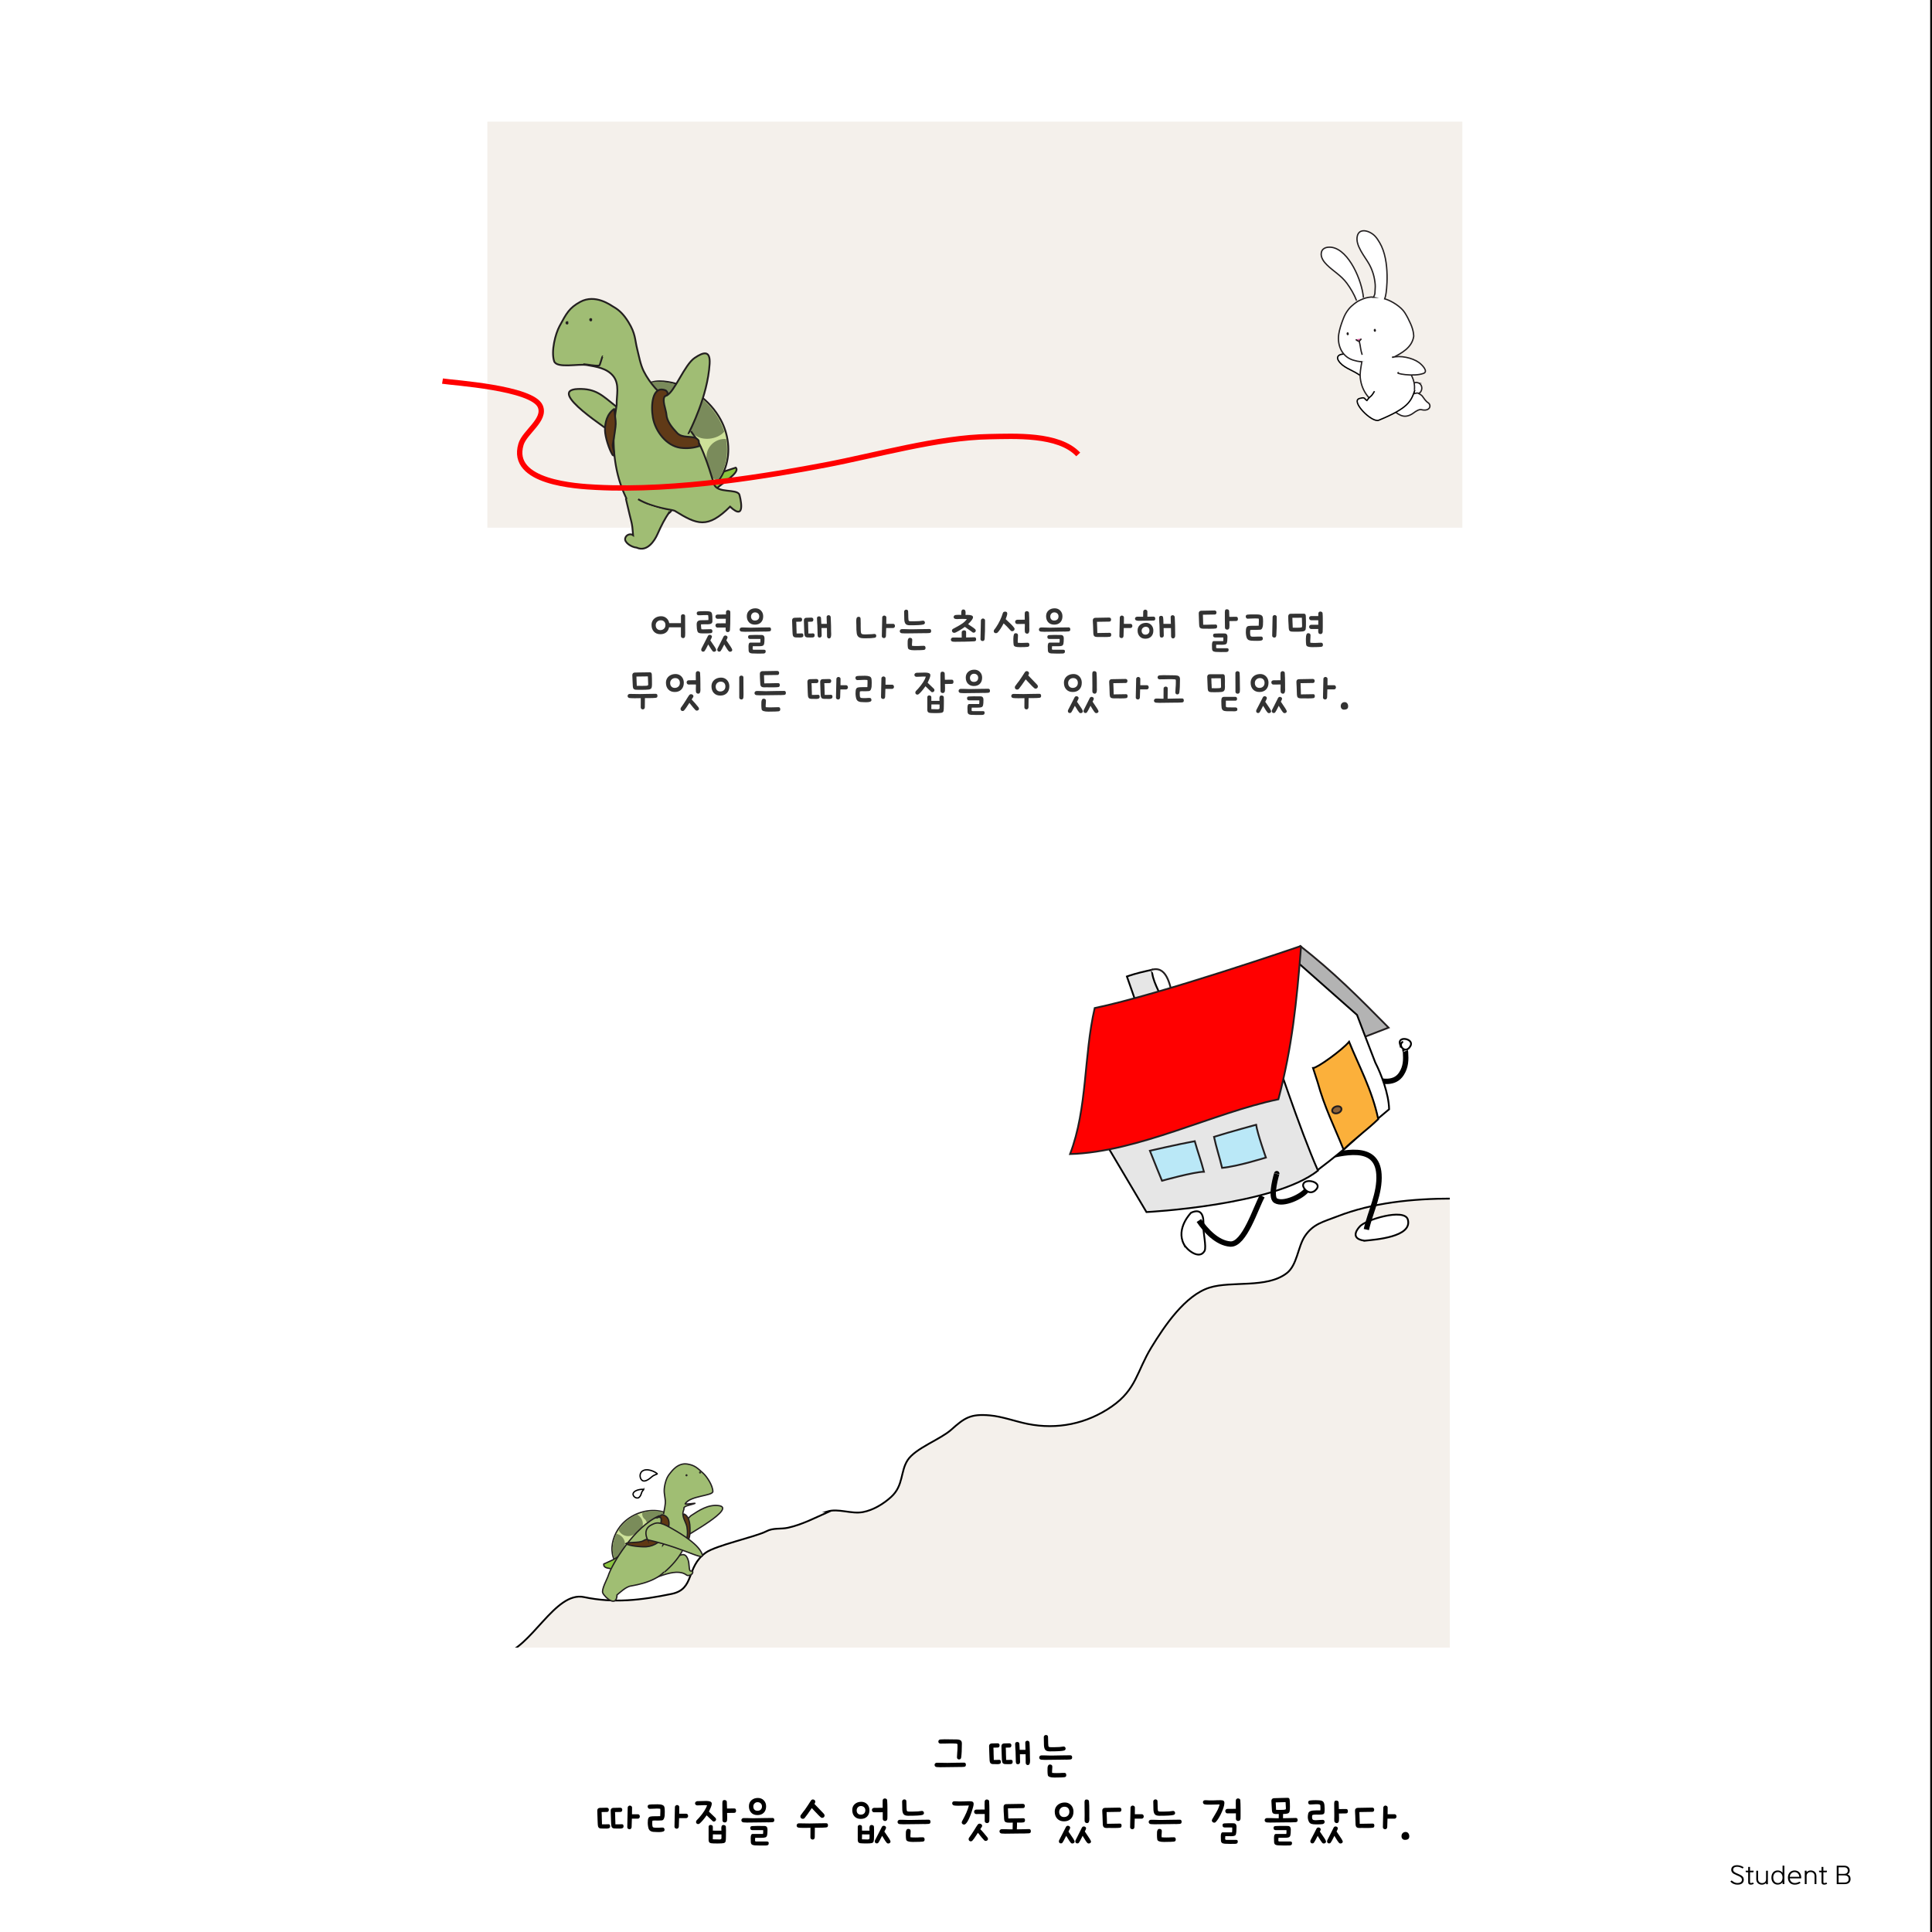 <svg xmlns="http://www.w3.org/2000/svg" xmlns:xlink="http://www.w3.org/1999/xlink" id="Layer_1" data-name="Layer 1" viewBox="0 0 1080 1080"><rect x="0" y="0" width="1080" height="1080" fill="#808080" stroke="none"/><defs><style>      .cls-1, .cls-2, .cls-3, .cls-4, .cls-5, .cls-6, .cls-7, .cls-8, .cls-9, .cls-10, .cls-11, .cls-12, .cls-13, .cls-14, .cls-15, .cls-16, .cls-17, .cls-18, .cls-19, .cls-20, .cls-21, .cls-22, .cls-23 {        stroke-miterlimit: 10;      }      .cls-1, .cls-2, .cls-3, .cls-4, .cls-5, .cls-6, .cls-9, .cls-11, .cls-12, .cls-14, .cls-15, .cls-17, .cls-20, .cls-21, .cls-22, .cls-23 {        stroke: #231f20;      }      .cls-1, .cls-10, .cls-13, .cls-24, .cls-25, .cls-26, .cls-23 {        fill: none;      }      .cls-27, .cls-6, .cls-7, .cls-12, .cls-16 {        fill: #fff;      }      .cls-28, .cls-19 {        fill: #f4f0eb;      }      .cls-2 {        fill: #a0be73;      }      .cls-2, .cls-3, .cls-7, .cls-12, .cls-14, .cls-21, .cls-23 {        stroke-width: .75px;      }      .cls-3, .cls-9 {        fill: #231f20;      }      .cls-4 {        fill: #b3b3b3;      }      .cls-5 {        fill: #bae8f7;      }      .cls-7, .cls-8, .cls-13, .cls-16, .cls-18, .cls-19 {        stroke: #000;      }      .cls-29 {        fill: #7a8c5a;      }      .cls-8 {        fill: #e6e6e6;      }      .cls-10 {        stroke: red;      }      .cls-10, .cls-13 {        stroke-width: 3px;      }      .cls-11 {        fill: #8bc541;      }      .cls-30 {        fill: #cde19a;      }      .cls-31 {        fill: #333;      }      .cls-14 {        fill: #8bc53f;      }      .cls-32 {        fill: #cde199;      }      .cls-33 {        fill: #e165a5;      }      .cls-15 {        fill: #603a17;      }      .cls-17 {        fill: red;      }      .cls-25 {        clip-path: url(#clippath);      }      .cls-18 {        fill: #fbb03b;      }      .cls-26 {        clip-path: url(#clippath-1);      }      .cls-34 {        fill: #7a8b5b;      }      .cls-20 {        fill: #8c6239;      }      .cls-21 {        fill: #603813;      }      .cls-22 {        fill: #a0bd74;      }    </style><clipPath id="clippath"><path class="cls-24" d="m402.14,234.83c4.34,8.05,5.67,17.87,2.65,26.7-1.19,3.47-3.7,8.81-7.39,9.6-4.34.93-9.57-.97-13.66-2.17-4.78-1.4-9.77-3.36-13.27-6.67-6.48-6.14-10.53-14.15-13.44-22.55-2.22-6.41-1.97-13.14.31-19.57,2.43-6.84,8.76-7.46,15.4-6.42,12.37,1.94,23.6,10.36,29.39,21.08h.01Z"></path></clipPath><clipPath id="clippath-1"><path class="cls-24" d="m348.25,852.07c-3.62,3.83-6.13,9.63-5.77,15,.14,2.11.74,5.46,2.68,6.45,2.28,1.17,5.48.9,7.94.84,2.87-.07,6.24-.93,8.68-2.25,4.53-2.45,7.99-6.3,10.86-10.55,2.2-3.24,3.07-7.02,2.76-10.94-.33-4.17-3.77-5.47-7.62-5.88-7.18-.77-14.7,2.23-19.52,7.34h0Z"></path></clipPath></defs><rect class="cls-16" x="-.5" y="-.5" width="1080" height="1081"></rect><rect class="cls-28" x="272.45" y="68" width="545" height="227"></rect><g><path class="cls-11" d="m394.3,265.51c4.98.56,13.21-3,16.94-4.1,3.15,2.67-9.16,9.65-10.43,11.6"></path><g><g><path class="cls-32" d="m402.85,234.59c-5.79-10.72-17.02-19.14-29.39-21.08-6.64-1.04-12.97-.42-15.4,6.42-2.29,6.43-2.53,13.16-.31,19.57,2.9,8.4,6.96,16.41,13.44,22.55,3.5,3.31,8.49,5.27,13.26,6.67,4.09,1.2,9.32,3.09,13.67,2.17,3.68-.79,6.2-6.13,7.39-9.6,3.02-8.83,1.69-18.66-2.65-26.7h-.01Z"></path><path class="cls-1" d="m402.85,234.59c-5.79-10.72-17.02-19.14-29.39-21.08-6.64-1.04-12.97-.42-15.4,6.42-2.29,6.43-2.53,13.16-.31,19.57,2.9,8.4,6.96,16.41,13.44,22.55,3.5,3.31,8.49,5.27,13.26,6.67,4.09,1.2,9.32,3.09,13.67,2.17,3.68-.79,6.2-6.13,7.39-9.6,3.02-8.83,1.69-18.66-2.65-26.7h-.01Z"></path></g><g class="cls-25"><g><path class="cls-34" d="m379.95,211.35c10.21,5.04,7.47,11.69,2.27,13.63h0c-3.23,4.44-9.49,5.54-13.96,2.45l-4.2-2.89c-4.48-3.09-5.5-9.19-2.26-13.63h0c3.23-4.44,9.48-5.54,13.96-2.44l4.2,2.89h-.01Z"></path><path class="cls-34" d="m414.7,259.02c.02,5.41-4.44,9.88-9.96,9.99h0c-5.52.11-9.75-3.17-9.78-8.58l-.02-5.06c-.02-5.41,4.44-9.88,9.96-9.99h0c5.53-.11,10.02,4.18,10.05,9.59l-.25,4.05Z"></path><path class="cls-34" d="m403.81,227.78c4.11,3.54,4.47,9.72.78,13.81h0c-3.69,4.09-12.03,5.07-16.15,1.53l-4.86-3.04c-4.11-3.54-1.44-10.53,2.25-14.62h0c3.69-4.09,10.01-4.53,14.13-1l3.85,3.32h0Z"></path></g></g></g><g><path class="cls-22" d="m343.43,242.95c-1.61-1.89-38.79-24.88-20.34-25.51,10.1-.34,13.54,3.62,21.23,9.7,3.89,4.72,4.72,5.1,5.65,7.31.8,1.89,2.47,4.44,3.65,6.07"></path><path class="cls-22" d="m384.74,242.72c1.09-2.44,10.81-20.91,11.95-39.36.47-7.58-3.29-6.72-8.36-3.3-5.73,3.86-11.33,19.26-15.76,21.06-2.61,1.06-9.6-7.27-12.74-13.63-1.83-3.71-2.62-8.3-3.67-12.52-1.32-5.31-.85-8.42-4.86-14.93-2.65-4.3-5.19-6.73-8.29-8.49-1.58-.9-10.19-7.43-18.69-2.78-6.15,3.37-7.67,6.4-11.52,13.51-2.28,4.2-4.84,13.98-3.04,19.61,1.35,4.22,13.71,1.34,18.35,2.17,5.35.96,10.96,1.72,14.57,6.01,3.91,4.64,1.87,11.18,2.04,16.26,0,0,0-.03,0-.04-2.12,12.92-2.63,25.87.65,39.15,3.4,13.78,12.09,27.27,15.34,26.11,4.84-1.73,14.16-3.35,14.76-6.67"></path></g><path class="cls-22" d="m356.7,279.07c9.02,5.15,18.89,5.72,20.43,6.46,12.6,7.77,18.33,10.22,30.99-2.31,9.5,8.95,5.38-6.26,5.19-6.73-1.4-3.47-12.54-.47-14.19-5.96-7.63-25.34-10.39-25.41-12.85-29.45"></path><g><path class="cls-9" d="m330.58,178.64c.05.22-.05.44-.25.49-.19.05-.39-.1-.45-.32-.05-.22.05-.44.24-.49.2-.05.39.1.45.32h0Z"></path><path class="cls-9" d="m317.31,180.39c.06.23-.05.45-.25.5-.19.05-.39-.1-.45-.32s.05-.44.24-.49.39.1.45.32h0Z"></path></g><path class="cls-1" d="m326.08,203.6c3.16.21,5.8.98,8.77.8.67-.04,1.7-5.41,2.12-5.2"></path><path class="cls-15" d="m343.34,228.62c-3.94,2.6-5.26,7.72-5.14,12.03.11,3.71,2.24,10.38,4.18,13.6,2.2,2.11-.08-4.37.12-5.59.37-2.24.81-4.45,1.11-6.66.3-2.22.75-4.56.52-6.75-.76-7.12-.79-6.64-.79-6.64h0Z"></path><path class="cls-15" d="m371.97,218.18c-7.43-2.84-8.19,8.62-6.99,15.32,1.35,7.58,7.58,15.8,15.46,16.83,3.69.48,7.4.11,10.84-1.09-1.56-2.49.46-2.4-1.9-4.08-2.47-1.75-7.89.08-10.9-3.17-2.79-3-5.73-6.4-5.97-10.42-.13-2.22-2.85-8.63-.62-10.2.09-.04.24-.05.27-.07,2.11-.91.55-2.84-.18-3.11h-.01Z"></path><path class="cls-22" d="m349.83,278.61c3.51,15.71,3.39,12.02,4.08,20.56-1.5-1.11-4.03-.27-4.45,1.88-.41,2.09,3.22,4.78,6.41,5.08,5.97,2.69,10.1-4.1,11.53-7.24,2.66-5.88,3.85-8.21,6.96-12.95"></path></g><path class="cls-10" d="m247.36,213.03c5.54.94,50.27,3.69,54.67,14.14,3.17,7.54-8.72,14.3-10.79,21.19-6.45,21.52,31.23,23.48,42.02,24.05,45.55,2.38,98.12-6.81,128.3-12.53,28.21-5.35,62.64-15.33,91.47-15.79,13.76-.22,38.86-1.73,49.7,9.95"></path><g><path class="cls-7" d="m763.26,201.16c-3.54-1.03-6.69-1.7-10.04-2.94-2.31-.85-7.02,0-5.03,3.33,2.25,3.77,7.34,5.18,10.85,7.47.86.56,1.72,1.21,2.73,1.42"></path><path class="cls-12" d="m778.79,199.88c4.6-2.47,10.51-5.46,11.48-11.86,0,0,.13-2.94-1.78-7.12-.86-1.9-1.83-3.96-3.25-6.18-2.05-3.2-7.11-6.39-10.71-7.54v.02l-.49-.14c.31-.86.48-1.4.65-2.48.25-.73,2.75-18.57-3.48-28.97-1.53-2.55-2.77-4.43-5.61-5.79-2.64-1.26-5.9-1.42-6.82,2-1.42,5.25,4.36,11.79,6.64,15.94,1.92,3.51,2.99,7.22,3.32,11.23.14,1.77-.12,2.88-.14,4.72-.01,1.18-.88,2.46-.88,2.46,0,0,0,0,0,0h.01c-1.65-.39-4.46.39-5.49.79,0,0-1.71.65-3.38,1.57,0,0-3.2,2.06-4.94,4.29-1.57,2.01-2.28,3.4-3.18,5.77-1.01,2.66-1.95,5.45-2.36,8.17-1,6.69,2.13,13.34,9.17,14.85,1.3.45,3.86.63,3.86.63,1.24.25,2.84.23,3.91-.08"></path><polygon class="cls-33" points="761.02 189.24 759.77 190.82 757.74 189.74 761.02 189.24"></polygon><path class="cls-3" d="m768.8,184.62c.03.26-.05.48-.2.5-.14.02-.28-.18-.3-.44-.03-.26.05-.48.19-.5s.27.18.31.44Z"></path><path class="cls-23" d="m757.87,189.78c.6.52,1.15.86,1.86,1.1.47-.47.82-1.05,1.32-1.48"></path><path class="cls-23" d="m759.85,190.82c.8,3.14.62,4.53,1.62,7.53"></path><path class="cls-3" d="m753.61,186.54c.03.26-.06.48-.19.5-.14.02-.28-.18-.31-.44-.03-.26.06-.48.2-.5s.28.18.31.44h-.01Z"></path><path class="cls-12" d="m792.67,213.96c1.52.49,2.34,2.01,2.08,3.56-.35,2.07-1.68,2.6-3.46,3.01-.89.2-1.05.52-1.95-.3-2.51-2.29-.04-7.36,3.34-6.27h-.01Z"></path><path class="cls-12" d="m762.17,166.44c-.81-9.6-8.03-26.47-17.51-28.15-1.89-.33-5.33-.21-6,2.8-.63,2.87,1.56,5.46,3.13,7.01,3.59,3.57,7.91,5.84,11.14,10.26,2.04,2.79,4.08,6.19,5.39,9.65"></path><path class="cls-12" d="m761.31,202.01c-.7,4.17-1.19,6.7-.89,9.39,1.78,15.87,19.79,19.27,16.35,16.06,4.9,4.58,7.63,6.39,11.74,4.41,1.24-.6,1.67-1.1,2.75-1.79,2.02-1.3,2.86-1.19,3.34-1.07,4.73,1.18,5.88-2.49,3.62-3.95-1.26-.81-2.29-2.46-3.2-3.7-.31-.42-1.8-1.34-2.25-1.56-.91-.44-2.6.75-2.42-.02,2.61-10.96-8.74-18.42-12.14-20.25"></path><path class="cls-12" d="m781.99,208.26c-3.34.34,8.14,2.59,13.8.45,2.76-1.04-.72-4.74-2.73-6.16-3.66-2.57-10.4-4.03-14.8-2.75"></path><path class="cls-7" d="m768.36,218.69c-2.45,4.07-1.65,1.73-4.25,5.2-1.65-.94-.75-2.14-4.24-1.1-4.98,1.48,7.02,13.71,10.87,12.12,16.43-6.76,18.08-10.48,20.19-16.91"></path></g><path class="cls-19" d="m812.45,670c-23.28,0-45.46,2.38-65.03,10.02-7.71,3.01-13.31,4.06-17.97,10.98-4,5.94-4.26,16.24-10.23,20.77-11.25,8.56-30.62,4.16-43,7.98-13.71,4.24-25.25,21.45-32.58,33.44-8.21,13.43-8.34,23.45-22.14,33.03-14.03,9.74-30.56,13.07-47.05,9.75-6.82-1.37-14.11-4.13-21.01-4.75-10.98-1-14.28,1.39-21.73,8.03-6.12,5.45-19.97,10.28-24.34,16.98-4.12,6.32-2.23,14.16-9.18,20.53-4.25,3.89-10,7.4-15.75,8.49-6.6,1.25-13.67-2.22-20.05-.3l1.05.05c-8.13,3.61-15.17,7.3-22.98,9.02-4.14.91-8.13-.09-12.07,1.98-5.93,3.1-28.33,7.88-33.95,12-11.23,8.23-5.85,20.28-19,23-17.23,3.56-32.23,5.31-49,1.78-16.32-3.43-29.49,28.9-46,32.22l533-1-1-254h0Z"></path><g><path class="cls-2" d="m369.4,845.88c-.32-.27,6.73,25.38,6.48,25.03,3.9-.73,7.05-4.49,8.85,1.34.61,1.97.33,4.08.91,5.64.26.72,2.3-.26,1.41,1.65-.46.98-2.5,1.5-3.22.95-6.56-4.99-19.11,3.33-26.89,4.2"></path><g><g><g><path class="cls-30" d="m375.04,850.38c-.33-4.18-3.77-5.47-7.62-5.89-7.18-.77-14.7,2.23-19.53,7.34-3.62,3.83-6.13,9.63-5.77,15,.14,2.11.74,5.46,2.67,6.45,2.28,1.17,5.48.9,7.94.84,2.87-.06,6.24-.93,8.69-2.25,4.53-2.45,7.99-6.3,10.86-10.55,2.2-3.24,3.07-7.02,2.76-10.95h0Z"></path><path class="cls-23" d="m375.04,850.38c-.33-4.18-3.77-5.47-7.62-5.89-7.18-.77-14.7,2.23-19.53,7.34-3.62,3.83-6.13,9.63-5.77,15,.14,2.11.74,5.46,2.67,6.45,2.28,1.17,5.48.9,7.94.84,2.87-.06,6.24-.93,8.69-2.25,4.53-2.45,7.99-6.3,10.86-10.55,2.2-3.24,3.07-7.02,2.76-10.95h0Z"></path></g><g class="cls-26"><g><path class="cls-29" d="m364.13,842.32c-6.44,1.27-5.92,5.38-3.3,7.25h0c1.13,2.96,4.45,4.5,7.41,3.46l2.77-.98c2.96-1.05,4.44-4.3,3.3-7.25h0c-1.13-2.96-4.45-4.5-7.41-3.46l-2.77.98Z"></path><path class="cls-29" d="m337.33,864.19c-.82,3.01.99,6.17,4.05,7.06h0c3.06.89,6.21-.83,7.03-3.84l.77-2.81c.82-3.01-.99-6.17-4.05-7.06h0c-3.06-.89-6.21.83-7.03,3.83l-.77,2.82Z"></path><path class="cls-29" d="m348.38,847.9c-2.82,1.35-3.94,4.75-2.5,7.58h0c1.44,2.83,4.89,4.03,7.72,2.67l2.64-1.27c2.82-1.36,3.95-4.75,2.5-7.58h0c-1.44-2.83-4.89-4.02-7.72-2.67l-2.64,1.27Z"></path></g></g></g><polygon class="cls-2" points="348.21 867.25 356.07 885.3 367.75 855.73 348.21 867.25"></polygon><path class="cls-2" d="m382.88,859.2c1.02-1.01,29.31-16.33,18.74-17.57-5.79-.68-10.74,2.58-15.45,5.7-2.46,2.53-2.96,2.71-3.6,3.94-.55,1.05-1.63,2.44-2.38,3.32"></path><path class="cls-14" d="m346.3,869.38c-1.89,2.18-6.77,3.89-8.78,4.89-.29,2.36,2.57,2.29,3.87,2.62"></path><path class="cls-21" d="m382.71,846.5c.53.25,2.48,1.49,2.89,5.81.2,2.11.3,6.35-.7,8.26-1.24,1.29-1.24-2.85-1.45-3.52-.4-1.25-.83-2.49-1.18-3.73-.35-1.25-.81-2.55-.82-3.8-.03-4.07,1.26-3.02,1.26-3.02Z"></path><path class="cls-2" d="m370.93,846.44c.3-2.37,1.19-5.24.97-7.74-.28-3.14-1.12-4.75-.16-9.05.63-2.84,1.56-4.65,2.92-6.19.69-.79,4.15-5.97,9.66-5.04,3.99.68,5.39,2.04,8.83,5.19,2.03,1.86,5.27,6.71,5.34,10.12.06,2.55-12.7,2.27-15.48,6.91-.29.49,5.96-.51,5.46-.23-.6.34-4.68,1.27-5.25,1.65-1.54,1.04-.44.52-1.14,2.33-1.26,3.27,1.4,6.37,1.95,9.25.02.07.02.29.02.29,1.56,8.83-4.6,18.07-12.61,24.88"></path><g><path class="cls-3" d="m383.57,824.71c0,.13.11.23.22.22.12-.01.2-.12.18-.26,0-.13-.11-.23-.23-.22-.11,0-.19.12-.18.26h0Z"></path><path class="cls-3" d="m391.13,823.16c0,.13.12.23.23.22s.19-.13.18-.26c0-.13-.11-.23-.23-.22-.11.01-.2.13-.18.26Z"></path></g><path class="cls-2" d="m371.21,878.72c-5.95,6.33-18.16,7.66-19.17,7.98-2.67.83-5.1,3.21-7.12,4.84-.21,7.28-6.79,1.46-7.96-1.06-.88-1.89,2.48-7.84,3.06-9.69,1.87-5.98,14.39-27.43,28.68-33.53"></path><path class="cls-21" d="m367.84,848c.73-.43,1.47-.84,2.22-1.24,5.4.89,4.25,7.26,2.28,10.66-2.24,3.84-6.42,6.88-10.99,7.22-2.67.2-9.83-.43-11.45-1.76,1.34-1.04,7.34-.19,9.72-1.6,2.06-1.21,1.95-.42,4.22-1.58,2.1-1.07,3.68-3.53,4.6-5.66.51-1.18,1.93-4.23,1.03-5.52-.04-.04-.12-.07-.13-.09-.29-.27-.75-.36-1.2-.27,0,0,0,0,.02-.01-.04,0-.08.01-.12.02,0,0,.02,0,0,.01.3-.48.97-.98,1.6-.98"></path></g><path class="cls-2" d="m362.04,860.75c23.36,5.31,33.8,13.72,29.76,6.56-3.21-5.7-14.55-11.87-16.48-12.99-6.97-4.04-8.5-3.21-11.15-1.91-5.37,2.61-2.13,8.35-2.13,8.35h0Z"></path></g><g><g><path class="cls-16" d="m762.79,693.58c5.8-.61,26.93-2.05,24.19-11.85-1.84-6.58-24.1.22-26.97,4.03,0,0-6.52,6.56,2.78,7.81h0Z"></path><path class="cls-13" d="m738.69,647.24c11.82-2.79,31.03-8.27,32.15,9.18.69,10.76-4.85,20.97-7.04,30.9"></path></g><g><path class="cls-16" d="m661.79,695.52c1.68,3.26,8.71,8.88,11.56,3.76,1.19-2.14-.9-10.91-.67-14.02.36-4.81-.53-10.23-6.85-7.35,0,0-8.67,8.64-4.04,17.62h0Z"></path><path class="cls-13" d="m705.62,668.63c-3.53,6.11-9.95,27.38-17.89,26.8-7.36-.54-13.92-7.71-17.54-13.16"></path></g><g><path class="cls-13" d="m766.85,603.24c5.72,1.34,12.72,2.95,16.55-2.98,2.57-3.98,2.56-7.81,2.3-12.08,0,0-.37-1.06-.37-1.07,0,0-.02-.02-.02,0"></path><path class="cls-16" d="m783.08,585.64c-.08-1.38-1.12-2.79-.36-3.93,1.46-2.18,7.54-.36,5.73,3-2.72,5.05-7.53-.65-4.12-2.43"></path></g><path class="cls-8" d="m650.19,560.1c-1.97-5.73-6.26-12.11-6.21-17.98-4.49.97-8.97,2-13.32,3.49l-.72.25c1.49,4.33,4.86,13.66,6,17.43"></path><path class="cls-6" d="m643.25,542.29c8.67-2.98,10.67,7.58,12.22,14.38"></path><path class="cls-4" d="m726.49,528.55c18.92,14.74,33.21,29.15,49.73,45.9l-49.47,19.09"></path><path class="cls-16" d="m734.98,655.3c25.41-19.2,21.27-18.63,41.54-35.21-.18-8.64-4.43-19.67-7.72-26.12-3.77-9.56-10.21-26.62-10.21-26.62l-39.55-34.97-24.48,68.9,40.43,54.02h-.01Z"></path><path class="cls-8" d="m607.98,622.06l32.9,55.49s71.24-3.59,95.87-23.18c-10.04-22.64-25.39-69.11-25.39-69.11l-103.39,36.81h.01Z"></path><path class="cls-17" d="m727.32,528.78c-2.52,31.85-5,56.34-12.69,85.74-35.98,7.44-78.48,29.5-116.45,30.61,9.8-25.71,7.59-54.95,13.77-81.63,36.12-7.47,115.36-34.71,115.36-34.71h.01Z"></path><path class="cls-18" d="m736.54,604.9c3.95,14.29,9.01,24.07,14.53,37.75,5.71-5.71,13.57-11.39,19.37-17.05-3.45-16.46-10.98-30.05-16.29-43.25-3.83,4.6-17.76,14.66-20.15,14.69l2.54,7.86Z"></path><path class="cls-20" d="m749.82,619.53c.34,1-.51,2.2-1.91,2.68-1.39.48-2.81.06-3.15-.94s.51-2.2,1.91-2.68c1.4-.48,2.81-.06,3.15.93h0Z"></path><path class="cls-5" d="m642.79,643.28c1.61,4.23,6.77,16.76,6.77,16.76,0,0,17.9-4.99,23.45-5.02-1.59-6.15-3.44-10.99-5.14-17.09-9.02,1.64-25.08,5.35-25.08,5.35h0Z"></path><path class="cls-5" d="m702.2,628.74c.54,4.49,5.45,18.34,5.45,18.34,0,0-15.64,4.94-24.5,5.77-1.46-6.18-3.17-11.15-4.51-17.34,8.75-2.74,23.55-6.77,23.55-6.77h.01Z"></path><g><path class="cls-13" d="m713.72,656.07c.09-.37-4.04,13.09-.61,15.11,4.26,2.51,14.56-2.23,17.34-5.95"></path><path class="cls-16" d="m728.44,662.48c.36-4.52,12.08-1.62,6.76,3-3.3,2.86-6.91-1.03-6.76-3Z"></path></g></g><rect class="cls-27" x="810.45" y="663" width="27" height="273"></rect><rect class="cls-27" x="261.45" y="921" width="561" height="7"></rect><path class="cls-7" d="m367.37,823.96c-.88.35-2.14.82-2.88,1.47-1.34,1.16-2.58,2.19-4.13,2.44-2.61.42-3.77-4.49-.72-5.86,3.34-1.49,8.19,1.77,7.74,1.95h0Z"></path><path class="cls-7" d="m359.81,832.64c-.39.49-.96,1.16-1.14,1.76-.32,1.06-.64,2.03-1.49,2.7-1.43,1.12-4.25-1.01-2.97-2.77,1.4-1.93,5.79-1.93,5.59-1.68h.01Z"></path><g><path d="m973.86,1044.35c-.38-.22-.8-.41-1.27-.57s-.95-.24-1.44-.24c-.82,0-1.41.15-1.77.46-.36.31-.53.7-.53,1.17,0,.26.05.49.16.69s.28.4.5.58.52.36.88.54.79.36,1.29.56c.57.23,1.05.45,1.45.68.4.23.72.47.97.72.25.26.42.54.53.84.11.3.16.64.16,1.01,0,.84-.3,1.51-.9,2s-1.49.73-2.68.73c-.7,0-1.38-.13-2.05-.39-.66-.26-1.21-.63-1.63-1.12l-.21-.23.21-.27c.09-.11.2-.19.33-.24.12-.05.25-.01.38.1.44.37.9.67,1.4.9s1,.35,1.5.35c.86,0,1.51-.17,1.95-.5.44-.34.65-.78.65-1.33,0-.24-.04-.46-.12-.67-.08-.21-.23-.42-.46-.63-.23-.21-.54-.42-.95-.63-.4-.21-.93-.44-1.57-.69-.98-.37-1.7-.79-2.16-1.26-.46-.47-.7-1.05-.7-1.73,0-.38.07-.72.2-1.03s.34-.57.61-.8c.27-.22.62-.4,1.02-.52.41-.12.89-.18,1.45-.18s1.12.08,1.7.24,1.12.39,1.6.68l.31.19-.2.43c-.06.11-.14.19-.24.23s-.23.02-.38-.06h.01Z"></path><path d="m978.28,1046.64v5.51c0,.32.17.48.51.48.16,0,.31-.02.44-.05s.27-.07.43-.12c.29-.1.48-.04.55.18l.14.44-.4.19c-.16.08-.35.14-.58.18-.22.05-.47.07-.73.07-.44,0-.78-.11-1.02-.32-.25-.21-.37-.57-.37-1.06v-5.51h-.8c-.19,0-.34-.05-.45-.15s-.16-.22-.16-.38v-.37h1.41v-2.1h1.02v2.1h2v.51c0,.1-.04.18-.11.26-.08.08-.19.12-.36.12h-1.53v.02Z"></path><path d="m984.87,1053.53c-.46,0-.87-.07-1.25-.22s-.71-.35-.98-.62-.49-.6-.65-.99-.23-.83-.23-1.31v-4.63h1.02v4.63c0,.71.21,1.26.63,1.66s.95.6,1.6.6c.31,0,.61-.05.88-.14.28-.09.51-.23.71-.42s.36-.41.47-.67.17-.57.17-.91v-4.75h1.02v7.5h-1.01v-.74c-.28.33-.63.58-1.04.76s-.86.26-1.34.26h0Z"></path><path d="m990.24,1049.56c0-.61.08-1.16.25-1.65s.4-.91.71-1.25.67-.6,1.1-.79c.43-.18.9-.28,1.42-.28.6,0,1.13.11,1.59.34s.85.56,1.15.99v-4.01h1.02v10.31h-1.01v-1.07c-.3.44-.69.77-1.16,1s-1,.35-1.6.35c-.52,0-1-.09-1.42-.28-.43-.18-.79-.45-1.1-.79-.31-.34-.54-.75-.71-1.24-.17-.49-.25-1.04-.25-1.65v.02Zm1.02,0c0,.48.07.91.2,1.29s.31.7.55.97c.23.27.51.47.82.6.32.14.66.21,1.03.21s.69-.07,1-.2.58-.32.81-.58c.23-.25.42-.56.55-.92.14-.36.22-.77.23-1.24v-.14c0-.48-.07-.91-.2-1.29s-.32-.7-.55-.97c-.23-.26-.51-.47-.82-.6s-.66-.21-1.03-.21-.71.07-1.03.21-.59.34-.82.6c-.23.27-.42.59-.55.97s-.2.81-.2,1.29h.01Z"></path><path d="m1003.32,1053.53c-.56,0-1.07-.08-1.55-.25s-.88-.42-1.22-.75c-.34-.34-.61-.75-.8-1.24s-.29-1.07-.29-1.72c0-.61.09-1.15.28-1.64s.44-.9.77-1.25.72-.61,1.18-.8c.46-.18.95-.28,1.49-.28s1.04.09,1.49.28c.46.18.85.45,1.18.79.33.34.59.76.77,1.25s.28,1.03.28,1.64v.23c0,.08,0,.16-.01.23h-6.39c.05.44.15.82.32,1.15.17.33.38.6.63.81.26.21.54.38.86.49s.66.16,1.02.16c.45,0,.86-.06,1.26-.18.39-.12.77-.27,1.13-.45.16-.08.29-.08.39-.02.1.06.17.15.22.26l.14.33-.33.21c-.36.23-.79.41-1.28.54-.49.13-1,.2-1.54.2h0Zm-.14-7.04c-.37,0-.71.06-1.02.19-.31.13-.58.31-.82.54s-.43.51-.58.84-.24.69-.28,1.1h5.37c-.04-.41-.13-.77-.28-1.1s-.34-.61-.57-.84-.5-.41-.82-.54-.65-.19-1.02-.19h.02Z"></path><path d="m1012.27,1045.6c.45,0,.87.07,1.25.22s.71.35.98.62c.27.27.49.6.65.99s.23.83.23,1.31v4.49h-1.02v-4.49c0-.71-.21-1.26-.62-1.66s-.95-.6-1.61-.6c-.32,0-.62.05-.89.15s-.5.24-.7.43c-.2.19-.36.41-.47.67-.11.27-.17.57-.17.91v4.59h-1.02v-7.5h1.01v.88c.27-.33.62-.58,1.03-.76.41-.17.86-.26,1.36-.26h-.01Z"></path><path d="m1019.28,1046.64v5.51c0,.32.17.48.51.48.16,0,.31-.02.44-.05s.27-.07.43-.12c.29-.1.48-.04.55.18l.14.44-.4.19c-.16.08-.35.14-.58.18-.22.05-.47.07-.73.07-.44,0-.78-.11-1.02-.32-.25-.21-.37-.57-.37-1.06v-5.51h-.8c-.19,0-.34-.05-.45-.15s-.16-.22-.16-.38v-.37h1.41v-2.1h1.02v2.1h2v.51c0,.1-.04.18-.11.26-.08.08-.19.12-.36.12h-1.53v.02Z"></path><path d="m1026.74,1053.24v-10.31h4.06c1.02,0,1.81.24,2.37.72.55.48.83,1.15.83,2,0,.51-.11.94-.33,1.3-.22.35-.53.64-.92.85.53.19.95.49,1.26.9s.46.97.46,1.68c0,.89-.28,1.59-.85,2.1-.56.51-1.41.77-2.54.77h-4.35,0Zm1.05-9.42v3.68h3.01c.69,0,1.22-.16,1.59-.48.37-.32.55-.78.55-1.36s-.18-1.04-.55-1.36-.9-.48-1.59-.48h-3.01Zm0,8.53h3.3c.75,0,1.32-.17,1.73-.5.4-.33.6-.83.6-1.48s-.2-1.15-.6-1.5c-.4-.34-.98-.51-1.73-.51h-3.3v3.99Z"></path></g><g><path class="cls-31" d="m381,356.4c-.24-.21-.36-.48-.36-.8v-4.92h-6.63c-.25,1.24-.8,2.19-1.64,2.85-.85.66-1.91.99-3.19.99-1.53,0-2.74-.47-3.63-1.42s-1.34-2.2-1.34-3.76c0-.95.23-1.8.69-2.53.46-.73,1.1-1.31,1.92-1.72.82-.41,1.75-.61,2.8-.61,1.12,0,2.1.36,2.93,1.07.83.71,1.35,1.64,1.56,2.79h6.55v-3.92c0-.3.11-.56.33-.76s.48-.3.79-.3c.36,0,.65.09.87.26.22.17.33.42.33.74l.03,6.81.03,2.6c0,.67-.02,1.25-.06,1.74-.1.8-.46,1.2-1.09,1.2-.34,0-.63-.1-.87-.31Zm-13.75-4.93c.47.51,1.09.76,1.87.76.84,0,1.52-.26,2.06-.77.53-.51.8-1.19.8-2.03s-.23-1.47-.7-1.96c-.47-.49-1.1-.73-1.9-.73s-1.47.26-2.02.79c-.54.52-.81,1.18-.81,1.96,0,.82.23,1.48.7,1.99Z"></path><path class="cls-31" d="m392.49,354.06c-.74,0-1.33-.08-1.74-.24-.42-.16-.71-.46-.86-.9-.15-.42-.27-.98-.34-1.69-.08-.71-.11-1.38-.11-2.03,0-.34.02-.65.06-.92.08-.44.28-.8.61-1.07.33-.28.74-.43,1.22-.47.5-.04,1.04-.06,1.63-.06h1.2c.67,0,1.27-.02,1.8-.06.04-.19.06-.43.06-.71,0-.71-.06-1.38-.17-2.03-.08-.04-.29-.06-.63-.06-1.03,0-1.7,0-2,.03l-1.12.06c-.25.02-.79.03-1.63.03-.31,0-.55-.1-.73-.31-.18-.21-.27-.48-.27-.8,0-.29.08-.52.24-.7.16-.18.39-.29.67-.33.59-.09,1.66-.14,3.2-.14h1c.97,0,1.72.07,2.23.2.38.1.66.25.84.46.18.21.31.51.39.89.13.67.2,1.62.2,2.86v1.26c0,.61-.24,1.04-.73,1.29-.49.25-1.17.37-2.04.37l-1.32-.03c-.86,0-1.61.02-2.26.06-.02.06-.03.17-.03.34,0,.9.08,1.7.23,2.4.3.04.67.06,1.09.06l4.09-.11c.31,0,.54.1.72.31.17.21.26.48.26.8,0,.38-.08.66-.24.83-.16.17-.44.28-.84.31-.53.08-1.47.11-2.8.11h-1.86Zm-.4,8.55c.76-1.43,1.45-2.76,2.06-4l1.54-3.03c.1-.21.24-.38.43-.51.19-.13.4-.2.63-.2.3,0,.59.1.84.3.26.2.39.44.39.73,0,.21-.11.53-.34.97l-.57,1.12.49.69c.57.82,1.26,1.83,2.06,3.03.5.82.74,1.34.74,1.57,0,.32-.12.58-.37.77-.25.19-.54.29-.89.29-.31,0-.57-.13-.8-.4-.57-.76-1.13-1.6-1.69-2.52l-.71-1.17-.57,1.12c-.5,1.03-.96,1.86-1.4,2.49-.19.29-.47.43-.83.43s-.61-.1-.81-.3c-.2-.2-.3-.46-.3-.79,0-.25.04-.44.11-.57Zm8.18-13.83c.23-.2.51-.31.86-.33h1.14l2.26-.03h1.14l.06-2.54-4.69.03c-.32,0-.59-.12-.8-.37-.21-.25-.31-.54-.31-.89,0-.32.11-.59.34-.79.23-.2.51-.31.86-.33h1.17l2.34-.03h1.17c0-.8,0-1.27.03-1.4,0-.25.1-.49.29-.71.19-.23.47-.34.83-.34.34,0,.63.09.87.26s.37.4.39.69c.02.17.03.56.03,1.17v1.2c0,3.32-.07,5.91-.2,7.78-.04.36-.16.65-.37.87-.21.22-.48.33-.8.33-.48,0-.81-.13-.99-.39-.18-.26-.27-.65-.27-1.19l.03-.97-4.6.03c-.32,0-.59-.12-.8-.37-.21-.25-.31-.54-.31-.89,0-.32.11-.59.34-.79Zm.8,13.83c.5-.92,1.13-2.18,1.92-3.8l1.43-2.86c.1-.21.24-.38.43-.51.19-.13.4-.2.63-.2.3,0,.59.1.84.3s.39.44.39.73c0,.25-.23.8-.69,1.66l.46.66,2.09,3.09c.51.84.77,1.37.77,1.6,0,.32-.12.58-.37.77-.25.19-.54.29-.89.29-.31,0-.57-.13-.8-.4-.29-.32-.61-.78-.99-1.36-.37-.58-.72-1.14-1.04-1.67l-.4-.69-.46.94c-.63,1.28-1.12,2.17-1.49,2.69-.19.29-.47.43-.83.43-.34,0-.61-.1-.81-.3-.2-.2-.3-.46-.3-.79,0-.25.04-.44.11-.57Z"></path><path class="cls-31" d="m413.8,351.1c.24-.22.53-.33.87-.33h1.49l2.95.09h1.49c1.58,0,3.15-.03,4.72-.09l4.72-.06c.32,0,.57.1.73.3.16.2.24.47.24.81,0,.38-.08.66-.24.83-.16.17-.43.28-.81.31-.53.06-1.12.09-1.74.09h-.57c-.25,0-.44,0-.57-.03-.27,0-.47.01-.6.03-2.48.06-4.98.09-7.49.09l-2.52.03c-.84,0-1.46-.03-1.86-.09-.34-.04-.62-.16-.83-.36-.21-.2-.31-.47-.31-.82,0-.32.12-.6.36-.81Zm5.03-9.85c.91-.8,2.05-1.2,3.45-1.2,1.26,0,2.3.42,3.12,1.27.82.85,1.23,1.91,1.23,3.19,0,1.43-.41,2.56-1.23,3.4-.82.84-1.94,1.26-3.37,1.26s-2.52-.43-3.33-1.29c-.81-.86-1.22-2-1.22-3.43,0-1.33.45-2.4,1.36-3.2Zm1.7,24.05c-.71-.06-1.22-.22-1.54-.49-.32-.27-.5-.71-.51-1.32-.02-.17-.03-.53-.03-1.09l-.03-1.03c0-1.43.33-2.14,1-2.14h5.55c.08-.32.11-.76.11-1.32,0-.38-.01-.62-.03-.72h-5.72c-.76,0-1.14-.39-1.14-1.17,0-.32.08-.56.23-.71s.4-.25.74-.29c.63-.06,1.57-.09,2.83-.09l3.75.03c.53,0,.94.16,1.22.49.28.32.41.77.41,1.34,0,1.51-.07,2.53-.2,3.06-.13.57-.4.95-.8,1.13-.4.18-1.13.27-2.2.27h-3.37v.37l-.06.74v.37c0,.17.06.3.17.37.11.08.29.11.51.11h5.69c.61,0,.92.29.92.86,0,.46-.11.78-.34.97-.23.19-.59.29-1.09.29-.44.02-1.45.03-3.03.03-1.35,0-2.36-.03-3.03-.09Zm-.13-19.03c.39.41.92.61,1.59.61.74,0,1.33-.2,1.77-.61.44-.41.66-.98.66-1.7,0-.69-.22-1.23-.67-1.64-.45-.41-1.02-.61-1.7-.61-.63,0-1.16.22-1.59.67-.43.45-.64,1-.64,1.64,0,.69.2,1.23.59,1.64Z"></path><path class="cls-31" d="m443.14,345.75c.24-.26.58-.4,1.02-.41l3.15-.09c.3-.02.56.07.77.26.21.19.31.44.31.74,0,.82-.32,1.24-.97,1.26l-2.32.06.09,1.74c0,.78,0,1.37.03,1.77l.06,1.52c0,.69,0,1.19.03,1.52h1.17l.89-.03c.13-.02.42-.03.86-.03.57,0,.86.36.86,1.09,0,.48-.15.8-.44.97-.3.17-.76.26-1.39.26l-.89-.03c-.84,0-1.38,0-1.63-.03-.55-.04-.96-.21-1.22-.53-.26-.31-.41-.78-.44-1.39l-.09-1.66-.11-3.12c-.06-1.07-.09-2.01-.09-2.83,0-.44.12-.79.36-1.04Zm6.58,0c.24-.26.58-.4,1.02-.41l2.86-.09c.3,0,.56.1.77.29.21.19.31.43.31.72,0,.82-.32,1.24-.97,1.26l-2.03.06.09,1.74c0,.78,0,1.37.03,1.77l.06,1.52c0,.69,0,1.19.03,1.52h1.49l.77-.06h.37c.57,0,.86.36.86,1.09,0,.44-.12.74-.37.92-.27.17-.49.26-.67.27-.18,0-.69.01-1.53.01-.78,0-1.28,0-1.49-.03-.55-.04-.96-.21-1.22-.53-.26-.31-.41-.78-.44-1.39l-.09-1.66-.11-3.12c-.06-1.07-.09-2.01-.09-2.83,0-.44.12-.79.36-1.04Zm12.91,10.75c-.21-.24-.31-.5-.31-.79l-.06-4.63h-3.03c.06,1.37.09,2.75.09,4.15,0,.34-.1.62-.31.84-.21.22-.49.33-.83.33-.4,0-.68-.1-.84-.31-.16-.21-.25-.54-.27-1l-.06-2.17c0-1.11-.03-2.2-.09-3.29-.02-.38-.06-.91-.11-1.57-.08-.99-.11-1.8-.11-2.43,0-.72.39-1.09,1.17-1.09.3,0,.56.09.76.26s.31.41.33.71l.17,3.23h3.09l-.06-1.54-.06-2.37c0-.27.11-.49.34-.67.23-.18.5-.27.8-.27.27,0,.51.1.73.29.22.19.35.42.39.69.04.34.06.75.06,1.23.02.1.03.31.03.63.1,1.94.14,4.01.14,6.21,0,.34,0,.57.03.69l.03,1c0,.72-.1,1.28-.29,1.67-.19.39-.51.59-.97.59-.29,0-.53-.12-.74-.36Z"></path><path class="cls-31" d="m482.25,356.77c-.97-.04-1.73-.28-2.29-.71-.55-.44-.9-1.1-1.03-1.97-.1-.65-.16-1.32-.19-2-.03-.69-.04-1.6-.04-2.75,0-.46,0-.76-.03-.92l-.03-1.12c0-.61.05-1.12.14-1.54.06-.29.19-.52.4-.7.21-.18.46-.27.74-.27.4,0,.69.09.86.27.17.18.27.47.29.87l.06,2.49v1.77c0,.99.02,1.89.06,2.69.04.65.17,1.1.39,1.34.22.25.63.38,1.24.4.15.02.5.03,1.06.03.82,0,1.94-.05,3.37-.14.92-.1,1.42-.14,1.52-.14.3,0,.56.09.76.27.2.18.3.42.3.73,0,.34-.07.61-.21.79-.14.18-.39.3-.73.36-.69.11-1.39.19-2.12.23-.72.04-1.73.06-3,.06-.78,0-1.29,0-1.52-.03Zm10.9-11.61c0-.27.12-.51.36-.73.24-.22.49-.33.76-.33.3,0,.58.1.83.3.25.2.37.43.37.7,0,1.89,0,3.1-.03,3.63h3.89c.29,0,.52.12.7.36.18.24.27.53.27.87,0,.29-.1.54-.31.77s-.46.34-.74.34h-3.86l-.14,4.43c-.02.34-.12.63-.31.86s-.45.34-.77.34c-.34,0-.64-.1-.89-.31-.25-.21-.36-.48-.34-.8l.23-10.44Z"></path><path class="cls-31" d="m503.31,352.01c.24-.22.53-.33.87-.33h1.49l2.95.09h1.49c1.58,0,3.15-.03,4.72-.09l4.72-.06c.32,0,.57.1.73.3.16.2.24.47.24.81,0,.38-.08.66-.24.83-.16.17-.43.28-.81.31-.53.06-1.12.09-1.74.09h-.57c-.25,0-.44,0-.57-.03-.27,0-.47,0-.6.03-2.48.06-4.98.09-7.49.09l-2.52.03c-.84,0-1.46-.03-1.86-.09-.34-.04-.62-.16-.83-.36-.21-.2-.31-.47-.31-.82,0-.32.12-.6.36-.81Zm2.96-3.22c-.46-.5-.71-1.33-.77-2.52-.06-.97-.09-2.43-.09-4.38,0-.29.11-.54.34-.76.23-.22.49-.33.77-.33.34,0,.61.08.81.24.2.16.31.41.33.73.04.57.06,1.22.06,1.94,0,1.24.05,2.22.14,2.95.06.25.18.41.37.5.19.09.48.13.86.13h2.29c1.81,0,3.24-.1,4.29-.31.06-.02.17-.03.34-.03.29,0,.53.11.73.33.2.22.3.48.3.79,0,.51-.3.86-.89,1.03-.99.29-3.51.43-7.55.43-1.11,0-1.89-.25-2.35-.74Zm1.14,9.44c.02-.44.13-.83.34-1.17.21-.34.51-.51.92-.51s.71.1.94.29c.23.19.34.48.34.86l-.06,1.2c-.06.42-.09.83-.09,1.23,0,.46,0,.75.03.89.69.08,1.53.11,2.54.11.78,0,1.29,0,1.52-.03l1-.06c.23-.02.73-.03,1.52-.03.65,0,.97.41.97,1.23,0,.67-.35,1.03-1.06,1.09-.92.1-2.18.14-3.8.14l-1.43.03c-2.21,0-3.39-.43-3.55-1.29-.11-.61-.17-1.37-.17-2.29s0-1.44.03-1.69Z"></path><path class="cls-31" d="m531.9,356.7c.24-.22.53-.33.87-.33l4.83.03v-3c0-.29.13-.53.4-.74.27-.21.56-.31.89-.31.34,0,.62.08.84.24.22.16.33.41.33.73v3.03l4.63-.11c.32-.02.57.08.73.29.16.21.24.49.24.83,0,.38-.08.66-.24.83-.16.17-.43.28-.81.31-.65.06-1.33.09-2.06.09-.1.02-.32.03-.69.03-1.68.08-3.79.11-6.35.11l-1.63.03-1.2-.06c-.34-.04-.62-.16-.83-.36-.21-.2-.31-.47-.31-.81,0-.32.12-.6.36-.81Zm.63-3.27c-.26-.23-.39-.53-.39-.92,0-.4.22-.73.66-1l1.06-.57c1.81-.95,3.21-1.78,4.19-2.47.98-.7,1.8-1.5,2.44-2.42-.57-.04-1.2-.06-1.89-.06h-1.26l-1.09.03-1.17.06-.86-.06c-.31-.04-.57-.15-.8-.34-.23-.19-.34-.42-.34-.69,0-.34.11-.62.33-.84.22-.22.53-.35.93-.39l1.29-.06,1.74.03-.03-1.03c0-.65.09-1.14.26-1.49.17-.34.48-.51.92-.51.84,0,1.26.57,1.26,1.72l-.03.77c-.02.1-.03.29-.03.57l1.26-.03c1.96,0,2.95.45,2.95,1.34,0,.78-.92,2.06-2.75,3.83l1.26.86c1.26.82,2.12,1.44,2.57,1.86.31.25.46.54.46.89,0,.32-.12.6-.37.83-.25.23-.53.34-.86.34-.17,0-.32-.04-.46-.11-.21-.11-.65-.44-1.32-.97l-3.09-2.17c-.9.67-2.01,1.39-3.33,2.17-1.33.78-2.19,1.17-2.59,1.17-.36,0-.67-.11-.93-.34Zm15.8-6.63c0-.27.12-.51.36-.73.24-.22.49-.33.76-.33.3,0,.58.1.83.3s.37.43.37.7c0,2.52-.01,4.52-.04,6.02-.03,1.5-.09,2.96-.19,4.39-.1.8-.46,1.2-1.09,1.2-.34,0-.64-.1-.89-.31-.25-.21-.36-.48-.34-.8l.23-10.44Z"></path><path class="cls-31" d="m555.85,353.66c-.23-.21-.34-.49-.34-.83,0-.3.09-.57.26-.8l.54-.69c.19-.23.35-.46.49-.69,1.66-2.46,2.93-5.11,3.8-7.95.08-.27.23-.47.46-.6.23-.13.5-.2.8-.2.8,0,1.2.37,1.2,1.12,0,.31-.09.76-.27,1.36-.18.6-.39,1.18-.61,1.73,2.33,2.08,3.9,3.68,4.72,4.8.17.25.26.48.26.69,0,.34-.13.64-.4.89-.27.25-.57.37-.92.37-.32,0-.58-.1-.77-.29l-.83-.86-.63-.69c-.42-.5-1.11-1.18-2.06-2.06l-.51-.49c-1.22,2.34-2.33,4.03-3.32,5.06-.29.29-.61.43-.97.43s-.66-.1-.89-.31Zm10.64,3.17c0-.92.1-1.62.29-2.12.19-.5.52-.74,1-.74.4,0,.71.1.94.29.23.19.34.48.34.86l-.06,1.54c-.06.53-.09,1.07-.09,1.6s0,.88.03,1.03c.59.08,1.33.11,2.2.11l3.32-.11c.65,0,.97.41.97,1.23,0,.67-.35,1.03-1.06,1.09-1.09.1-2.27.14-3.55.14h-.92c-.97,0-1.74-.09-2.29-.27-.55-.18-.88-.51-.97-.99-.11-.72-.17-1.63-.17-2.72v-.94Zm1.32-10.05c.23-.2.51-.31.86-.33h1.06l2.06-.03h1.06l-.03-2.49c0-.67,0-1.09.03-1.26.02-.29.13-.53.34-.73.21-.2.47-.3.77-.3.34,0,.63.09.87.26.24.17.37.4.39.69.11,1.68.17,3.79.17,6.35v1.8l.03,1.32c0,1.45-.41,2.17-1.23,2.17-.34,0-.64-.1-.89-.31-.25-.21-.38-.48-.4-.8l-.06-1.43c0-.63,0-1.04.03-1.23,0-.38,0-.67.03-.86,0-.36,0-.63-.03-.8l-4.29.03c-.32,0-.59-.12-.8-.37-.21-.25-.31-.54-.31-.89,0-.32.11-.59.34-.79Z"></path><path class="cls-31" d="m581.09,351.1c.24-.22.53-.33.87-.33h1.49l2.95.09h1.49c1.58,0,3.15-.03,4.72-.09l4.72-.06c.32,0,.57.1.73.3.16.2.24.47.24.81,0,.38-.08.66-.24.83-.16.17-.43.28-.81.31-.53.06-1.12.09-1.74.09h-.57c-.25,0-.44,0-.57-.03-.27,0-.47.01-.6.03-2.48.06-4.98.09-7.49.09l-2.52.03c-.84,0-1.46-.03-1.86-.09-.34-.04-.62-.16-.83-.36-.21-.2-.31-.47-.31-.82,0-.32.12-.6.36-.81Zm5.03-9.85c.91-.8,2.05-1.2,3.45-1.2,1.26,0,2.3.42,3.12,1.27.82.85,1.23,1.91,1.23,3.19,0,1.43-.41,2.56-1.23,3.4-.82.84-1.94,1.26-3.37,1.26s-2.52-.43-3.33-1.29c-.81-.86-1.22-2-1.22-3.43,0-1.33.45-2.4,1.36-3.2Zm1.7,24.05c-.71-.06-1.22-.22-1.54-.49-.32-.27-.5-.71-.51-1.32-.02-.17-.03-.53-.03-1.09l-.03-1.03c0-1.43.33-2.14,1-2.14h5.55c.08-.32.11-.76.11-1.32,0-.38-.01-.62-.03-.72h-5.72c-.76,0-1.14-.39-1.14-1.17,0-.32.08-.56.23-.71s.4-.25.74-.29c.63-.06,1.57-.09,2.83-.09l3.75.03c.53,0,.94.16,1.22.49.28.32.41.77.41,1.34,0,1.51-.07,2.53-.2,3.06-.13.57-.4.95-.8,1.13-.4.18-1.13.27-2.2.27h-3.37v.37l-.06.74v.37c0,.17.06.3.17.37.11.08.29.11.51.11h5.69c.61,0,.92.29.92.86,0,.46-.11.78-.34.97-.23.19-.59.29-1.09.29-.44.02-1.45.03-3.03.03-1.35,0-2.36-.03-3.03-.09Zm-.13-19.03c.39.41.92.61,1.59.61.74,0,1.33-.2,1.77-.61.44-.41.66-.98.66-1.7,0-.69-.22-1.23-.67-1.64-.45-.41-1.02-.61-1.7-.61-.63,0-1.16.22-1.59.67-.43.45-.64,1-.64,1.64,0,.69.2,1.23.59,1.64Z"></path><path class="cls-31" d="m613.33,356.06c-.76,0-1.3-.15-1.62-.44-.31-.3-.49-.8-.53-1.5l-.11-3.2-.06-1.57-.06-1-.06-1.54c0-.44.12-.79.36-1.04.24-.26.58-.4,1.02-.41l7.75-.14c.3,0,.56.1.77.29.21.19.31.43.31.71,0,.84-.32,1.26-.97,1.26l-6.92.11c.08,1.01.12,2.26.14,3.75l.06,2.52,6.92-.11c.57,0,.86.36.86,1.09,0,.31-.07.56-.2.76-.13.2-.33.32-.6.36-.67.1-1.66.14-2.97.14l-3.09-.03-1,.03Zm12.64-10.9c0-.27.12-.51.36-.73.24-.22.49-.33.76-.33.3,0,.58.1.83.3.25.2.37.43.37.7,0,1.89,0,3.1-.03,3.63h3.77c.29,0,.52.12.7.36.18.24.27.53.27.87,0,.29-.1.54-.31.77-.21.23-.46.34-.74.34h-3.75l-.14,4.43c-.02.34-.12.63-.31.86-.19.23-.45.34-.77.34-.34,0-.64-.1-.89-.31-.25-.21-.36-.48-.34-.8l.23-10.44Z"></path><path class="cls-31" d="m634.85,345.04c.26-.2.57-.3.93-.3h.8l1.63.03h.8l.06-2.92c0-.27.12-.51.36-.73.24-.22.49-.33.76-.33.3,0,.58.1.83.3.25.2.37.43.37.7v2.97l1.4-.03c1.14-.04,1.84-.05,2.09-.03.61.04.92.43.92,1.17,0,.34-.08.6-.24.76-.16.16-.41.25-.76.27-2.84.08-5.24.11-7.21.11l-1.09.03c-1.35,0-2.03-.41-2.03-1.23,0-.32.13-.59.39-.79Zm2.43,4.29c.91-.77,2.04-1.16,3.42-1.16.76,0,1.45.19,2.06.56.61.37,1.09.89,1.44,1.54.35.66.53,1.4.53,2.22,0,1.39-.4,2.5-1.2,3.32-.8.82-1.89,1.23-3.26,1.23s-2.37-.42-3.16-1.27c-.79-.85-1.19-1.96-1.19-3.33,0-1.3.45-2.33,1.36-3.1Zm1.47,4.82c.38.42.89.63,1.52.63.67,0,1.22-.2,1.64-.61.43-.41.64-.95.64-1.62s-.18-1.22-.54-1.6c-.36-.38-.88-.57-1.54-.57-.63,0-1.17.21-1.62.64-.45.43-.67.95-.67,1.56s.19,1.15.57,1.57Zm16.21,2.36c-.21-.24-.31-.5-.31-.79l-.06-4.63h-4.12c.06,1.37.09,2.75.09,4.15,0,.34-.1.62-.31.84-.21.22-.49.33-.83.33-.4,0-.68-.1-.84-.31-.16-.21-.25-.54-.27-1l-.06-2.26c0-1.11-.03-2.23-.09-3.37l-.11-1.63c-.08-.99-.11-1.82-.11-2.49,0-.72.39-1.09,1.17-1.09.65,0,1.01.32,1.09.97.1.59.15,1.56.17,2.92v.6h4.17l-.06-1.54-.06-2.37c0-.27.11-.49.34-.67.23-.18.5-.27.8-.27.27,0,.51.1.73.29.22.19.35.42.39.69.04.34.06.75.06,1.23.02.1.03.31.03.63.1,1.94.14,4.01.14,6.21l.03,1.8c0,.46-.01.75-.03.89-.02.36-.14.66-.36.9-.22.24-.5.36-.84.36-.29,0-.53-.12-.74-.36Z"></path><path class="cls-31" d="m672.5,351.43c-.74,0-1.28-.15-1.6-.44-.32-.3-.51-.79-.54-1.47l-.06-1.03-.11-2.95c-.06-1.01-.09-1.91-.09-2.69,0-.44.12-.79.36-1.04.24-.26.58-.4,1.02-.41l7.46-.14c.3,0,.56.1.77.29.21.19.31.43.31.71,0,.84-.32,1.26-.97,1.26l-6.63.11c.06,1.47.1,2.51.11,3.12l.06,2.49c1.35,0,2.22,0,2.6-.03l1.74-.06c.38-.02,1.25-.03,2.6-.03.57,0,.86.36.86,1.09,0,.31-.07.56-.2.76-.13.2-.33.32-.6.36-.72.1-1.73.14-3,.14l-4.09-.03Zm5,9.09c0-1.43.33-2.14,1-2.14h5.26c.08-.32.11-.76.11-1.32,0-.38,0-.62-.03-.72h-4.58c-.76,0-1.14-.39-1.14-1.17,0-.32.08-.56.23-.71s.4-.25.74-.29c.92-.06,1.82-.09,2.72-.09l2.72.03c.53,0,.94.16,1.22.49.28.32.41.77.41,1.34,0,1.72-.13,2.93-.4,3.63-.11.32-.4.55-.86.67-.46.12-1.07.19-1.83.19l-1.54-.03h-1.66v.37l-.06.74v.37c0,.17.06.3.17.37.11.08.29.11.51.11h5.4c.61,0,.92.29.92.86,0,.46-.11.78-.34.97-.23.19-.59.29-1.09.29-.44.02-1.4.03-2.89.03-1.26,0-2.22-.03-2.89-.09-.71-.06-1.22-.22-1.54-.49-.32-.27-.5-.71-.51-1.32-.02-.17-.03-.53-.03-1.09l-.03-1.03Zm7.21-18.36c0-.53.08-.93.23-1.19.15-.26.45-.39.89-.39.34,0,.63.09.87.26s.37.4.39.69l.11,3.29h.97l1.97-.03h.97c.59,0,.89.42.89,1.26,0,.72-.35,1.09-1.06,1.09l-3.72.06.06,2.17-.06,1.4c-.02.34-.13.63-.34.86-.21.23-.49.34-.83.34-.38,0-.69-.1-.92-.29-.23-.19-.35-.47-.37-.83-.04-1.49-.06-3.14-.06-4.95v-3.75Z"></path><path class="cls-31" d="m700.78,358.2c-1.09,0-1.93-.1-2.52-.31-.59-.21-1.02-.63-1.29-1.26-.17-.4-.31-.91-.4-1.53-.1-.62-.14-1.23-.14-1.84,0-1.14.11-1.95.34-2.43.21-.46.56-.74,1.04-.86.49-.11,1.31-.17,2.47-.17h1.66c.88,0,1.44,0,1.69-.03.06-.57.09-1.44.09-2.6,0-.65,0-1.07-.03-1.26-.13-.13-.8-.2-2-.2l-2.14.06c-.74.06-1.47.09-2.17.09-.29,0-.52-.13-.71-.39-.19-.26-.29-.54-.29-.84,0-.29.08-.52.24-.7.16-.18.39-.29.67-.33.59-.1,1.68-.14,3.26-.14h1.43c1.09,0,1.9.07,2.43.2.82.19,1.32.66,1.49,1.4.11.48.17,1.23.17,2.26,0,.69-.02,1.39-.06,2.12-.06.65-.21,1.23-.44,1.73-.24.51-.6.79-1.07.84-.42.06-1.08.09-1.97.09h-1.94c-.86,0-1.38.02-1.57.06-.13.02-.2.43-.2,1.23s.05,1.4.14,1.74c.08.34.23.56.46.66.23.1.66.14,1.29.14l2.15-.06,2.12-.03c.32,0,.57.11.73.34.16.23.24.52.24.89,0,.27-.1.5-.31.69-.21.19-.47.31-.77.34-.57.1-1.26.14-2.06.14l-2-.03Zm10.61-13.33c0-.27.12-.51.36-.73.24-.22.49-.33.76-.33.3,0,.58.1.83.3.25.2.37.43.37.7,0,2.52-.01,4.52-.04,6.02-.03,1.5-.09,2.96-.19,4.39-.1.8-.46,1.2-1.09,1.2-.34,0-.64-.1-.89-.31-.25-.21-.36-.48-.34-.8l.23-10.44Z"></path><path class="cls-31" d="m723.25,353.11c-.61,0-1,0-1.17-.03-.55-.04-.96-.21-1.22-.51-.26-.3-.41-.77-.44-1.4l-.09-1.63c-.13-1.81-.2-3.48-.2-5,0-.42.12-.77.36-1.04.24-.28.58-.41,1.02-.41l7.38-.03c.65,0,1,.39,1.06,1.17.06.65.09,1.65.09,3v1.52c0,.78-.01,1.29-.03,1.52-.02.61-.07,1.11-.14,1.49-.15.72-.74,1.13-1.77,1.23-.9.1-2.13.14-3.69.14h-1.14Zm-.69-4.6l.09,2.37h.6l1.17.03h.6c.65,0,1.24-.02,1.77-.06.46-.06.75-.12.87-.19.12-.07.2-.25.21-.56v-.46c0-1.18-.04-2.62-.11-4.32l-5.32.03.11,3.15Zm7.46,8.32c0-.92.1-1.62.29-2.12.19-.5.52-.74,1-.74.4,0,.71.1.94.29.23.19.34.48.34.86l-.06,1.54c-.06.53-.09,1.07-.09,1.6s0,.88.03,1.03c.63.08,1.43.11,2.4.11.71,0,1.16,0,1.37-.03l.94-.06c.21-.02.67-.03,1.37-.03.65,0,.97.41.97,1.23,0,.67-.35,1.03-1.06,1.09-1.14.1-2.37.14-3.69.14l-1.17.03c-1.01,0-1.81-.1-2.4-.29-.59-.19-.93-.52-1.03-1-.11-.72-.17-1.63-.17-2.72v-.94Zm2.12-7.26c.23-.21.52-.31.89-.31h3.89v-2.54h-3.98c-.31,0-.57-.12-.8-.37-.23-.25-.34-.52-.34-.83,0-.34.11-.62.34-.83.23-.21.52-.31.89-.31h3.89c0-.9,0-1.39.03-1.49,0-.21.1-.43.29-.67.19-.24.47-.36.83-.36.34,0,.63.09.87.26.24.17.37.4.39.69.08.69.11,1.89.11,3.6v4.2c0,.95-.02,1.83-.06,2.63-.04.36-.16.65-.37.87-.21.22-.48.33-.8.33-.5,0-.84-.14-1.04-.41-.2-.28-.3-.69-.3-1.24l.03-.6c.02-.09.03-.29.03-.57h-3.98c-.31,0-.57-.12-.8-.37-.23-.25-.34-.52-.34-.83,0-.34.11-.62.34-.83Z"></path></g><g><path class="cls-31" d="m358.51,396.24c-.23-.21-.34-.49-.34-.83l.03-5.15c-.32,0-.56,0-.71.03l-2.77.03c-1.16,0-2.08-.04-2.75-.11-.34-.04-.62-.16-.83-.36-.21-.2-.31-.47-.31-.81,0-.32.12-.6.36-.81.24-.22.53-.33.87-.33l5.63.09c1.49,0,2.97-.03,4.46-.09l4.4-.06c.32,0,.57.1.73.3.16.2.24.47.24.82,0,.38-.08.66-.24.83-.16.17-.43.28-.81.31-.92.1-2.14.14-3.69.14h-2.26l-.06,5.09c0,.34-.1.63-.3.87-.2.24-.46.36-.79.36-.34,0-.63-.1-.86-.31Zm-4.7-19.86c.24-.26.58-.4,1.02-.41l2.15-.06,2.09-.03c1.87-.04,3.28-.06,4.23-.06.65,0,1,.39,1.06,1.17.08,1.13.11,3.03.11,5.72,0,.92-.12,1.58-.37,1.99-.25.41-.76.66-1.54.76-.99.1-2.11.14-3.35.14h-2.46c-.69,0-1.13,0-1.34-.03-.55-.04-.96-.21-1.22-.51-.26-.3-.41-.77-.44-1.4l-.11-2.23c-.11-1.81-.17-3.15-.17-4,0-.44.12-.79.36-1.04Zm1.96,1.82c.06,1.43.1,2.41.11,2.95l.09,2.23,3.06.03c.84,0,1.58-.02,2.23-.06.46-.06.75-.12.87-.19.12-.07.2-.25.21-.56v-.23c0-.74-.04-1.69-.11-2.83l-.06-1.43-6.41.09Z"></path><path class="cls-31" d="m373.6,385.41c-.89-.94-1.33-2.2-1.33-3.76,0-.95.23-1.8.69-2.53s1.1-1.31,1.92-1.72c.82-.41,1.75-.61,2.8-.61.86,0,1.63.21,2.33.63.7.42,1.24,1,1.64,1.74.4.74.6,1.58.6,2.52,0,1.56-.45,2.81-1.36,3.75-.91.93-2.13,1.4-3.67,1.4s-2.73-.47-3.62-1.42Zm1.72-1.63c.47.51,1.09.76,1.87.76.84,0,1.53-.26,2.06-.77s.8-1.19.8-2.03-.23-1.47-.7-1.96c-.47-.49-1.1-.73-1.9-.73s-1.47.26-2.02.79c-.54.52-.81,1.18-.81,1.96,0,.82.23,1.48.7,1.99Zm5.3,11.82c.95-1.3,1.91-2.71,2.86-4.23l.46-.77.63-1,.66-.97c.29-.38.64-.57,1.06-.57.34,0,.65.11.93.34.28.23.41.49.41.77,0,.19-.07.41-.21.64-.14.24-.41.63-.79,1.19.42.4,1.08,1.12,1.99,2.17.91,1.05,1.5,1.77,1.79,2.17.23.34.34.63.34.86,0,.29-.12.53-.37.74-.25.21-.54.31-.89.31-.27,0-.51-.1-.71-.29-.69-.67-1.82-2.02-3.4-4.06l-.69,1.06c-.95,1.51-1.71,2.55-2.26,3.15-.25.25-.52.37-.83.37-.34,0-.62-.11-.84-.33-.22-.22-.33-.5-.33-.84,0-.29.07-.52.2-.71Zm3.55-15c.23-.2.52-.31.86-.33h1l1.97-.03h.97l-.03-2.69c0-.69,0-1.13.03-1.34.02-.29.14-.53.36-.73s.47-.3.76-.3c.34,0,.63.09.87.26.24.17.37.4.39.69.11,1.68.17,3.79.17,6.35v1.8l.03,1.32c0,1.45-.41,2.17-1.23,2.17-.34,0-.64-.1-.89-.31-.25-.21-.38-.48-.4-.8l-.06-1.34c0-.57,0-.94.03-1.12,0-.36,0-.63.03-.8,0-.34,0-.6-.03-.77l-4.06.03c-.32,0-.59-.12-.8-.37-.21-.25-.31-.54-.31-.89,0-.32.11-.59.34-.79Z"></path><path class="cls-31" d="m399.05,387.41c-.89-.94-1.33-2.2-1.33-3.76,0-.95.23-1.8.69-2.53.46-.73,1.1-1.31,1.92-1.72.82-.41,1.75-.61,2.8-.61.86,0,1.63.21,2.33.63.7.42,1.24,1,1.64,1.74.4.74.6,1.58.6,2.52,0,1.56-.45,2.81-1.36,3.75-.91.93-2.13,1.4-3.67,1.4s-2.73-.47-3.62-1.42Zm1.72-1.63c.47.51,1.09.76,1.87.76.84,0,1.52-.26,2.06-.77.53-.51.8-1.19.8-2.03s-.23-1.47-.7-1.96c-.47-.49-1.1-.73-1.9-.73s-1.47.26-2.02.79c-.54.52-.81,1.18-.81,1.96,0,.82.23,1.48.7,1.99Zm12.48-7.05c0-.3.11-.56.33-.76.22-.2.48-.3.79-.3.36,0,.65.09.87.26.22.17.33.42.33.74l.03,6.81.03,2.6c0,.67-.02,1.25-.06,1.74-.1.8-.46,1.2-1.09,1.2-.34,0-.63-.1-.87-.31-.24-.21-.36-.48-.36-.8v-11.18Z"></path><path class="cls-31" d="m422.1,386.61c.24-.22.53-.33.87-.33h1.49l2.95.09h1.49c1.58,0,3.15-.03,4.72-.09l4.72-.06c.32,0,.57.1.73.3.16.2.24.47.24.81,0,.38-.08.66-.24.83-.16.17-.43.28-.81.31-.53.06-1.12.09-1.74.09h-.57c-.25,0-.44,0-.57-.03-.27,0-.47,0-.6.03-2.48.06-4.98.09-7.49.09l-2.52.03c-.84,0-1.46-.03-1.86-.09-.34-.04-.62-.16-.83-.36-.21-.2-.31-.47-.31-.81,0-.32.12-.6.36-.81Zm5.1-2.39c-.78,0-1.33-.15-1.66-.46-.32-.3-.51-.8-.54-1.49l-.09-1.57c-.1-1.49-.14-2.84-.14-4.06,0-.44.12-.79.36-1.04.24-.26.58-.4,1.02-.41l8.32-.14c.3,0,.56.1.77.29.21.19.31.43.31.71,0,.84-.32,1.26-.97,1.26l-7.49.11c.06.92.09,1.83.09,2.75l.06,1.83c1.51,0,2.48,0,2.92-.03l1.97-.06c.44-.02,1.41-.03,2.92-.03.57,0,.86.36.86,1.09,0,.31-.07.56-.2.76-.13.2-.33.32-.6.36-.73.1-1.84.14-3.35.14l-3.46-.03-1.09.03Zm-1.57,8.12c.02-.46.13-.87.34-1.23.21-.36.51-.54.92-.54s.71.1.94.29c.23.19.34.48.34.86l-.06,1.32c-.06.46-.09.91-.09,1.34,0,.5,0,.81.03.94.74.08,1.66.11,2.75.11l4.4-.11c.65,0,.97.41.97,1.23,0,.67-.35,1.03-1.06,1.09-.99.1-2.3.14-3.92.14l-1.63.03c-2.38,0-3.65-.43-3.8-1.29-.11-.67-.17-1.48-.17-2.43s0-1.5.03-1.74Z"></path><path class="cls-31" d="m451.69,380.07c.24-.26.58-.4,1.02-.41l3.72-.09c.3,0,.56.1.77.29.21.19.31.43.31.72,0,.82-.32,1.24-.97,1.26l-2.89.06.09,1.74c0,.78,0,1.37.03,1.77l.06,1.52c0,.69,0,1.19.03,1.52h1.37l1.09-.03c.15-.02.5-.03,1.03-.03.57,0,.86.36.86,1.09,0,.46-.16.78-.49.96-.32.18-.79.27-1.4.27l-1.17-.03h-.92c-.5,0-.81,0-.94-.03-.55-.04-.96-.21-1.22-.53-.26-.31-.41-.78-.44-1.39l-.09-1.66-.11-3.12c-.06-1.09-.09-2.03-.09-2.83,0-.44.12-.79.36-1.04Zm7.15,0c.24-.26.58-.4,1.02-.41l3.72-.09c.3,0,.56.1.77.29.21.19.31.43.31.72,0,.82-.32,1.24-.97,1.26l-2.89.06.09,1.74c0,.78,0,1.37.03,1.77l.06,1.52c0,.69,0,1.19.03,1.52h1.37l1.09-.03c.15-.02.5-.03,1.03-.03.57,0,.86.36.86,1.09,0,.46-.16.78-.49.96-.32.18-.79.27-1.4.27l-1.17-.03h-.92c-.5,0-.81,0-.94-.03-.55-.04-.96-.21-1.22-.53-.26-.31-.41-.78-.44-1.39l-.09-1.66-.11-3.12c-.06-1.09-.09-2.03-.09-2.83,0-.44.12-.79.36-1.04Zm8.82,10.65c-.25-.21-.36-.48-.34-.8l.23-10.44c0-.27.12-.51.36-.73.24-.22.49-.33.76-.33.3,0,.58.1.83.3.25.2.37.43.37.7,0,1.89,0,3.1-.03,3.63h3.2c.29,0,.52.12.7.36.18.24.27.53.27.87,0,.29-.1.54-.31.77-.21.23-.46.34-.74.34h-3.17l-.14,4.43c-.02.34-.12.63-.31.86-.19.23-.45.34-.77.34-.34,0-.64-.1-.89-.31Z"></path><path class="cls-31" d="m482.93,392.52c-.74,0-1.34-.03-1.8-.09-.51-.06-.98-.2-1.4-.44-.42-.24-.73-.59-.94-1.04-.17-.42-.31-.93-.4-1.54-.1-.61-.14-1.22-.14-1.83,0-1.09.1-1.89.31-2.4.21-.46.56-.75,1.04-.87.49-.12,1.3-.19,2.44-.19,1.47,0,2.41,0,2.83-.03.06-.57.09-1.44.09-2.6,0-.65,0-1.07-.03-1.26-.13-.13-.73-.2-1.8-.2-.65,0-1.31.03-1.97.09l-1.94.06c-.29,0-.53-.13-.73-.39-.2-.26-.3-.54-.3-.84,0-.29.08-.52.24-.7.16-.18.39-.29.67-.33.55-.1,1.56-.14,3.03-.14l1.34-.03c1.07,0,1.92.12,2.54.36.63.24,1,.66,1.12,1.27.11.48.17,1.23.17,2.26,0,.69-.02,1.39-.06,2.12-.06.65-.21,1.23-.44,1.73-.24.51-.6.79-1.07.84-.4.06-.99.09-1.77.09h-.89l-1.23-.03c-.36,0-.71.03-1.03.09-.13.02-.2.43-.2,1.23,0,.88.05,1.49.14,1.83.1.32.3.52.61.6.31.08.9.11,1.76.11h.77l1.52-.09h.77c.32,0,.57.11.73.34.16.23.24.52.24.89,0,.78-.99,1.17-2.97,1.17l-1.26-.03Zm9.78-13.33c0-.27.12-.51.36-.73.24-.22.49-.33.76-.33.3,0,.58.1.83.3.25.2.37.43.37.7,0,1.89,0,3.1-.03,3.63h3.77c.29,0,.52.12.7.36.18.24.27.53.27.87,0,.29-.1.54-.31.77-.21.23-.46.34-.74.34h-3.75l-.14,4.43c-.02.34-.12.63-.31.86-.19.23-.45.34-.77.34-.34,0-.64-.1-.89-.31-.25-.21-.36-.48-.34-.8l.23-10.44Z"></path><path class="cls-31" d="m512,387.97c-.22-.21-.33-.48-.33-.8,0-.13.03-.29.09-.46.06-.17.13-.3.23-.4l.34-.37.66-.69.34-.37c2.27-2.59,3.68-4.8,4.23-6.63l-1.37-.06c-.65,0-1.31.03-1.97.09l-1.92.06c-.29,0-.55-.1-.79-.31-.24-.21-.36-.45-.36-.71,0-.34.11-.62.33-.84.22-.22.53-.35.93-.39.78-.06,1.95-.09,3.52-.09l1.12-.03c.95,0,1.7.11,2.23.33.53.22.8.61.8,1.16,0,.44-.15,1.05-.46,1.83-.31.78-.66,1.57-1.06,2.37l3.49,3.35c.1.08.17.2.23.36.06.16.09.31.09.44,0,.31-.12.57-.36.8-.24.23-.52.34-.84.34-.25,0-.44-.07-.57-.2l-3.26-3.12c-1.43,2.04-2.68,3.5-3.75,4.38-.25.19-.51.29-.77.29-.32,0-.6-.1-.81-.31Zm6.36,1.8c0-.29.1-.53.3-.73s.44-.3.73-.3c.34,0,.63.09.87.26.24.17.36.4.36.69v2.09l4.58.03-.06-1.32c0-.55.09-.98.26-1.27.17-.3.48-.44.92-.44.34,0,.63.09.87.26s.37.4.39.69l.06,2-.03,2.83c0,1.45-.06,2.41-.17,2.89-.13.51-.47.84-1.02.97-.54.13-1.5.2-2.87.2h-1.06c-1.26,0-2.15-.04-2.69-.11-.5-.06-.86-.23-1.09-.51-.23-.29-.34-.69-.34-1.2v-7.01Zm2.26,6.63c.8.04,1.7.06,2.69.06l.8.03c.74,0,1.12-.22,1.12-.66v-2.03l-4.58-.03v.66l-.03,1.32v.66Zm5.09-19.33c0-.55.08-.96.23-1.22.15-.26.45-.39.89-.39.34,0,.63.09.87.26.24.17.37.4.39.69l.11,3.57h.97l1.97-.03h.97c.59,0,.89.42.89,1.26,0,.72-.35,1.09-1.06,1.09l-3.72.06.06,2.34-.06,1.52c-.04.36-.16.65-.37.87-.21.22-.48.33-.8.33-.38,0-.69-.1-.92-.29-.23-.19-.35-.47-.37-.83-.04-1.56-.06-3.33-.06-5.29v-3.95Z"></path><path class="cls-31" d="m536.19,385.41c.24-.22.53-.33.87-.33h1.49l2.95.09h1.49c1.58,0,3.15-.03,4.72-.09l4.72-.06c.32,0,.57.1.73.3.16.2.24.47.24.81,0,.38-.08.66-.24.83-.16.17-.43.28-.81.31-.53.06-1.12.09-1.74.09h-.57c-.25,0-.44,0-.57-.03-.27,0-.47.01-.6.03-2.48.06-4.98.09-7.49.09l-2.52.03c-.84,0-1.46-.03-1.86-.09-.34-.04-.62-.16-.83-.36-.21-.2-.31-.47-.31-.82,0-.32.12-.6.36-.81Zm5.03-9.85c.91-.8,2.05-1.2,3.45-1.2,1.26,0,2.3.42,3.12,1.27.82.85,1.23,1.91,1.23,3.19,0,1.43-.41,2.56-1.23,3.4-.82.84-1.94,1.26-3.37,1.26s-2.52-.43-3.33-1.29c-.81-.86-1.22-2-1.22-3.43,0-1.33.45-2.4,1.36-3.2Zm1.7,24.05c-.71-.06-1.22-.22-1.54-.49-.32-.27-.5-.71-.51-1.32-.02-.17-.03-.53-.03-1.09l-.03-1.03c0-1.43.33-2.14,1-2.14h5.55c.08-.32.11-.76.11-1.32,0-.38-.01-.62-.03-.72h-5.72c-.76,0-1.14-.39-1.14-1.17,0-.32.08-.56.23-.71s.4-.25.74-.29c.63-.06,1.57-.09,2.83-.09l3.75.03c.53,0,.94.16,1.22.49.28.32.41.77.41,1.34,0,1.51-.07,2.53-.2,3.06-.13.57-.4.95-.8,1.13-.4.18-1.13.27-2.2.27h-3.37v.37l-.06.74v.37c0,.17.06.3.17.37.11.08.29.11.51.11h5.69c.61,0,.92.29.92.86,0,.46-.11.78-.34.97-.23.19-.59.29-1.09.29-.44.02-1.45.03-3.03.03-1.35,0-2.36-.03-3.03-.09Zm-.13-19.03c.39.41.92.61,1.59.61.74,0,1.33-.2,1.77-.61.44-.41.66-.98.66-1.7,0-.69-.22-1.23-.67-1.64-.45-.41-1.02-.61-1.7-.61-.63,0-1.16.22-1.59.67-.43.45-.64,1-.64,1.64,0,.69.2,1.23.59,1.64Z"></path><path class="cls-31" d="m572.98,396.24c-.23-.21-.34-.49-.34-.83l.03-5.15c-.32,0-.56,0-.71.03l-2.77.03c-1.16,0-2.08-.04-2.75-.11-.34-.04-.62-.16-.83-.36-.21-.2-.31-.47-.31-.81,0-.32.12-.6.36-.81.24-.22.53-.33.87-.33l5.63.09c1.49,0,2.97-.03,4.46-.09l4.4-.06c.32,0,.57.1.73.3.16.2.24.47.24.82,0,.38-.08.66-.24.83-.16.17-.43.28-.81.31-.92.1-2.14.14-3.69.14h-2.26l-.06,5.09c0,.34-.1.63-.3.87-.2.24-.46.36-.79.36-.34,0-.63-.1-.86-.31Zm-5.49-12.7c.21-.3.66-.92,1.34-1.83l.86-1.09c.88-1.24,1.94-2.85,3.2-4.83.11-.19.27-.34.46-.46.19-.11.39-.17.6-.17.34,0,.64.11.9.34s.39.51.39.86c0,.3-.15.71-.46,1.2.74.72,1.92,1.94,3.52,3.66l1.49,1.57c.27.32.4.62.4.89,0,.36-.12.67-.36.92-.24.25-.55.37-.93.37-.23,0-.41-.05-.54-.14-.55-.38-1.91-1.73-4.06-4.06l-.92-1c-1.79,2.63-3.06,4.39-3.8,5.26-.25.31-.58.46-1,.46-.38,0-.69-.12-.93-.36-.24-.24-.36-.54-.36-.9,0-.25.07-.48.2-.69Z"></path><path class="cls-31" d="m596.07,385.41c-.89-.94-1.33-2.2-1.33-3.76,0-.95.23-1.8.69-2.53.46-.73,1.1-1.31,1.92-1.72.82-.41,1.75-.61,2.8-.61.86,0,1.63.21,2.33.63.7.42,1.24,1,1.64,1.74.4.74.6,1.58.6,2.52,0,1.56-.45,2.81-1.36,3.75-.91.93-2.13,1.4-3.67,1.4s-2.73-.47-3.62-1.42Zm.99,11.51c.76-1.43,1.45-2.76,2.06-4l1.54-3.03c.1-.21.24-.38.43-.51.19-.13.4-.2.63-.2.3,0,.59.1.84.3.26.2.39.44.39.73,0,.21-.11.53-.34.97l-.57,1.12.49.69c.57.82,1.26,1.83,2.06,3.03.5.82.74,1.34.74,1.57,0,.32-.12.58-.37.77-.25.19-.54.29-.89.29-.31,0-.57-.13-.8-.4-.51-.61-1.1-1.48-1.74-2.6l-.69-1.09-.6,1.17c-.61,1.2-1.06,2.01-1.34,2.43-.19.29-.47.43-.83.43s-.62-.1-.82-.3c-.2-.2-.3-.46-.3-.79,0-.25.04-.44.11-.57Zm.73-13.14c.47.51,1.09.76,1.87.76.84,0,1.52-.26,2.06-.77.53-.51.8-1.19.8-2.03s-.23-1.47-.7-1.96c-.47-.49-1.1-.73-1.9-.73s-1.47.26-2.02.79c-.54.52-.81,1.18-.81,1.96,0,.82.23,1.48.7,1.99Zm8.02,13.14c.5-.92,1.13-2.18,1.92-3.8l1.43-2.86c.1-.21.24-.38.43-.51.19-.13.4-.2.63-.2.3,0,.59.1.84.3s.39.44.39.73c0,.25-.23.8-.69,1.66,2.21,3.16,3.32,4.95,3.32,5.35,0,.32-.12.58-.37.77-.25.19-.54.29-.89.29-.31,0-.57-.13-.8-.4-.29-.32-.61-.78-.99-1.36-.37-.58-.72-1.14-1.04-1.67l-.4-.69-.46.94c-.63,1.28-1.12,2.17-1.49,2.69-.19.29-.47.43-.83.43-.34,0-.61-.1-.81-.3-.2-.2-.3-.46-.3-.79,0-.25.04-.44.11-.57Zm4.78-20.19c0-.51.08-.9.23-1.16.15-.26.45-.39.89-.39.34,0,.63.09.87.26.24.17.37.4.39.69.11,1.26.17,3.09.17,5.49v2.66l.03,1.32c0,1.45-.41,2.17-1.23,2.17-.34,0-.64-.1-.89-.31-.25-.21-.38-.48-.4-.8-.02-.15-.03-.5-.03-1.03l.03-2.09-.06-6.81Z"></path><path class="cls-31" d="m622.48,390.37c-.76,0-1.3-.15-1.62-.44-.31-.3-.49-.8-.53-1.5l-.11-3.2-.06-1.57-.06-1-.06-1.54c0-.44.12-.79.36-1.04.24-.26.58-.4,1.02-.41l7.75-.14c.3,0,.56.1.77.29.21.19.31.43.31.71,0,.84-.32,1.26-.97,1.26l-6.92.11c.08,1.01.12,2.26.14,3.75l.06,2.52,6.92-.11c.57,0,.86.36.86,1.09,0,.31-.07.56-.2.76-.13.2-.33.32-.6.36-.67.1-1.66.14-2.97.14l-3.09-.03-1,.03Zm12.64-10.9c0-.27.12-.51.36-.73.24-.22.49-.33.76-.33.3,0,.58.1.83.3.25.2.37.43.37.7,0,1.89,0,3.1-.03,3.63h3.77c.29,0,.52.12.7.36.18.24.27.53.27.87,0,.29-.1.54-.31.77-.21.23-.46.34-.74.34h-3.75l-.14,4.43c-.02.34-.12.63-.31.86-.19.23-.45.34-.77.34-.34,0-.64-.1-.89-.31-.25-.21-.36-.48-.34-.8l.23-10.44Z"></path><path class="cls-31" d="m648.13,392.89c-.65,0-1.29-.03-1.92-.09-.34-.04-.62-.16-.83-.36-.21-.2-.31-.47-.31-.81,0-.32.12-.6.36-.81.24-.22.53-.33.87-.33h1.03l2.06.09h1.03l.03-5.72c0-.29.11-.53.34-.74.23-.21.5-.31.8-.31.34,0,.62.08.84.24.22.16.33.41.33.73l-.06,5.8c1.33,0,2.69-.03,4.06-.09l4.03-.06c.32,0,.57.1.73.3s.24.47.24.81c0,.38-.08.66-.24.83s-.43.28-.81.31c-.48.06-1.21.09-2.2.09h-1.09c-2.31.06-4.63.09-6.98.09l-2.32.03Zm.17-15.38c.74-.06,1.48-.09,2.2-.09l6.35.09c.95.02,1.65.18,2.1.49.45.31.67.86.67,1.66,0,3.13-.11,5.57-.34,7.32-.08.8-.48,1.2-1.2,1.2-.32,0-.58-.11-.77-.34-.19-.23-.29-.5-.29-.8,0-.67.05-1.52.14-2.57.1-.99.14-1.87.14-2.63v-1.49c0-.21-.05-.35-.14-.43-.1-.08-.28-.13-.54-.17-.42-.06-1.08-.09-1.97-.09h-1l-2.75.06-2.69.03c-.29,0-.54-.1-.77-.3-.23-.2-.34-.44-.34-.73,0-.74.4-1.14,1.2-1.2Z"></path><path class="cls-31" d="m678.13,386.94c-.71,0-1.15,0-1.34-.03-.55-.04-.96-.21-1.22-.51-.26-.3-.41-.77-.44-1.4l-.11-2.4c-.11-1.87-.17-3.28-.17-4.23,0-.42.12-.77.36-1.04.24-.28.58-.41,1.02-.41l7.38-.03c.32,0,.58.1.76.31.18.21.28.5.3.86.06.76.09,1.55.09,2.37l-.03,2.37.03,1.32c0,.86-.14,1.5-.42,1.92-.28.42-.79.68-1.53.77-1.05.1-2.16.14-3.35.14h-1.32Zm-.86-4.6l.09,2.37,2.37.03c.69,0,1.28-.02,1.77-.06.44-.04.73-.1.87-.19s.21-.27.21-.56l-.06-2.86-.06-1.92-5.32.03.11,3.15Zm5.46,9.38c0-.74.11-1.29.34-1.64.23-.35.64-.53,1.23-.53h6.32c.29,0,.51.1.67.31.16.21.24.47.24.77,0,.71-.33,1.06-1,1.06h-5.26v2.95c0,.31.07.51.21.6.14.1.42.15.84.17.3.02,1,.03,2.09.03h2.06c.42,0,.73.09.93.26.2.17.3.46.3.86s-.15.68-.44.83c-.3.15-.73.23-1.3.23l-1.09-.03h-1.72c-.92,0-1.5,0-1.74-.03-.78-.04-1.38-.21-1.79-.53-.41-.31-.65-.81-.73-1.47-.1-.86-.14-1.77-.14-2.75l-.03-1.09Zm7.86-15.5c0-.27.11-.5.34-.71.23-.21.49-.31.77-.31.36,0,.66.09.89.26.23.17.35.4.37.69.04.46.06.99.06,1.6.02.11.03.38.03.8l.06,5.15.03,1.66-.06,1.23c-.04.36-.16.65-.37.87-.21.22-.48.33-.8.33-.4,0-.71-.1-.94-.3-.23-.2-.34-.47-.34-.81v-2.6l-.03-5.23v-2.6Z"></path><path class="cls-31" d="m700.45,385.41c-.89-.94-1.33-2.2-1.33-3.76,0-.95.23-1.8.69-2.53s1.1-1.31,1.92-1.72c.82-.41,1.75-.61,2.8-.61.86,0,1.63.21,2.33.63.7.42,1.24,1,1.64,1.74.4.74.6,1.58.6,2.52,0,1.56-.45,2.81-1.36,3.75-.91.93-2.13,1.4-3.67,1.4s-2.73-.47-3.62-1.42Zm1.72-1.63c.47.51,1.09.76,1.87.76.84,0,1.53-.26,2.06-.77s.8-1.19.8-2.03-.23-1.47-.7-1.96c-.47-.49-1.1-.73-1.9-.73s-1.47.26-2.02.79c-.54.52-.81,1.18-.81,1.96,0,.82.23,1.48.7,1.99Zm.13,13.14c.76-1.43,1.45-2.76,2.06-4l1.54-3.03c.1-.21.24-.38.43-.51.19-.13.4-.2.63-.2.3,0,.59.1.84.3.26.2.39.44.39.73,0,.21-.11.53-.34.97l-.57,1.12.49.69c.57.82,1.26,1.83,2.06,3.03.5.82.74,1.34.74,1.57,0,.32-.12.58-.37.77-.25.19-.54.29-.89.29-.31,0-.57-.13-.8-.4-.52-.61-1.1-1.48-1.74-2.6l-.69-1.09-.6,1.17c-.61,1.2-1.06,2.01-1.34,2.43-.19.29-.47.43-.83.43s-.61-.1-.81-.3c-.2-.2-.3-.46-.3-.79,0-.25.04-.44.11-.57Zm8.72-16.31c.23-.2.52-.31.86-.33h1l1.97-.03h.97l-.03-2.69c0-.69,0-1.13.03-1.34.02-.29.14-.53.36-.73s.47-.3.76-.3c.34,0,.63.09.87.26.24.17.37.4.39.69.11,1.68.17,3.79.17,6.35v1.8l.03,1.32c0,1.45-.41,2.17-1.23,2.17-.34,0-.64-.1-.89-.31-.25-.21-.38-.48-.4-.8l-.06-1.34c0-.57,0-.94.03-1.12,0-.36,0-.63.03-.8,0-.34,0-.6-.03-.77l-4.06.03c-.32,0-.59-.12-.8-.37-.21-.25-.31-.54-.31-.89,0-.32.11-.59.34-.79Zm.03,16.31c.5-.92,1.13-2.18,1.92-3.8l1.43-2.86c.1-.21.24-.38.43-.51.19-.13.4-.2.63-.2.3,0,.59.1.84.3.26.2.39.44.39.73,0,.25-.23.8-.69,1.66,2.21,3.16,3.32,4.95,3.32,5.35,0,.32-.12.58-.37.77-.25.19-.54.29-.89.29-.31,0-.57-.13-.8-.4-.29-.32-.62-.78-.99-1.36-.37-.58-.72-1.14-1.04-1.67l-.4-.69-.46.94c-.63,1.28-1.12,2.17-1.49,2.69-.19.29-.47.43-.83.43s-.61-.1-.81-.3c-.2-.2-.3-.46-.3-.79,0-.25.04-.44.11-.57Z"></path><path class="cls-31" d="m727.14,390.37c-.76,0-1.3-.15-1.62-.44-.31-.3-.49-.8-.53-1.5l-.11-3.2-.06-1.57-.06-1-.06-1.54c0-.44.12-.79.36-1.04.24-.26.58-.4,1.02-.41l7.75-.14c.3,0,.56.1.77.29.21.19.31.43.31.71,0,.84-.32,1.26-.97,1.26l-6.92.11c.08,1.01.12,2.26.14,3.75l.06,2.52,6.92-.11c.57,0,.86.36.86,1.09,0,.31-.07.56-.2.76-.13.2-.33.32-.6.36-.67.1-1.66.14-2.97.14l-3.09-.03-1,.03Zm12.64-10.9c0-.27.12-.51.36-.73.24-.22.49-.33.76-.33.3,0,.58.1.83.3.25.2.37.43.37.7,0,1.89,0,3.1-.03,3.63h3.77c.29,0,.52.12.7.36.18.24.27.53.27.87,0,.29-.1.54-.31.77-.21.23-.46.34-.74.34h-3.75l-.14,4.43c-.02.34-.12.63-.31.86-.19.23-.45.34-.77.34-.34,0-.64-.1-.89-.31-.25-.21-.36-.48-.34-.8l.23-10.44Z"></path><path class="cls-31" d="m749.98,396.15c-.33-.36-.5-.83-.5-1.4,0-.67.2-1.21.61-1.63.41-.42.95-.63,1.62-.63.55,0,1.01.22,1.37.66.36.44.54.99.54,1.66s-.19,1.13-.57,1.43c-.38.3-.98.46-1.8.46-.51,0-.94-.18-1.27-.54Z"></path></g><rect class="cls-24" x="274.34" y="333.52" width="531.33" height="710.89"></rect><rect class="cls-24" x="289.54" y="318.52" width="531.33" height="710.89"></rect><g><path d="m522.79,985.73c.25-.23.56-.35.92-.35l5.91.09c1.56,0,3.12-.03,4.68-.09l4.62-.06c.34,0,.59.1.77.31.17.21.25.49.25.85,0,.4-.09.69-.25.87-.17.18-.46.29-.85.33-.54.06-1.11.09-1.71.09-.4,0-.69-.01-.87-.03-.4,0-.69.01-.87.03-2.42.06-4.86.09-7.32.09l-2.43.03c-.7,0-1.37-.03-2.01-.09-.36-.04-.65-.17-.87-.38-.22-.21-.33-.5-.33-.85,0-.34.12-.62.38-.85Zm12.46-2.54c-.2-.24-.3-.52-.3-.84,0-.7.05-1.6.15-2.7.1-1.04.15-1.96.15-2.76v-1.56c0-.22-.05-.37-.15-.45-.1-.08-.29-.14-.57-.18-.44-.06-1.13-.09-2.07-.09h-1.05l-2.88.06-2.82.03c-.3,0-.57-.1-.81-.31-.24-.21-.36-.47-.36-.77,0-.78.42-1.2,1.26-1.26.78-.06,1.55-.09,2.31-.09l6.66.09c1,.02,1.73.19,2.21.51.47.32.71.9.71,1.74,0,3.28-.12,5.84-.36,7.68-.08.84-.5,1.26-1.26,1.26-.34,0-.61-.12-.81-.36Z"></path><path d="m553.27,975.05c.25-.27.6-.41,1.06-.44l3.3-.09c.32-.02.59.07.81.27.22.2.33.46.33.78,0,.86-.34,1.3-1.02,1.32l-2.43.06.09,1.83c0,.82,0,1.44.03,1.86l.06,1.59c0,.72,0,1.25.03,1.59h1.23l.93-.03c.14-.02.44-.03.9-.03.6,0,.9.38.9,1.14,0,.5-.16.84-.46,1.02-.31.18-.79.27-1.46.27l-.93-.03c-.88,0-1.45,0-1.71-.03-.58-.04-1-.22-1.27-.55s-.43-.81-.46-1.46l-.09-1.74-.12-3.27c-.06-1.12-.09-2.11-.09-2.97,0-.46.12-.83.38-1.1Zm6.9,0c.25-.27.6-.41,1.06-.44l3-.09c.32,0,.59.1.81.3.22.2.33.45.33.75,0,.86-.34,1.3-1.02,1.32l-2.13.06.09,1.83c0,.82.01,1.44.03,1.86l.06,1.59c0,.72,0,1.25.03,1.59h1.56l.81-.06h.39c.6,0,.9.38.9,1.14,0,.46-.13.78-.39.96-.28.18-.52.28-.71.29-.19.01-.73.02-1.6.02-.82,0-1.34,0-1.56-.03-.58-.04-1-.22-1.27-.55s-.42-.81-.46-1.46l-.09-1.74-.12-3.27c-.06-1.12-.09-2.11-.09-2.97,0-.46.12-.83.38-1.1Zm13.54,11.28c-.22-.25-.33-.52-.33-.83l-.06-4.86h-3.18c.06,1.44.09,2.89.09,4.35,0,.36-.11.66-.33.88-.22.23-.51.35-.87.35-.42,0-.72-.11-.88-.33-.17-.22-.27-.57-.29-1.05l-.06-2.28c0-1.16-.03-2.31-.09-3.45-.02-.4-.06-.95-.12-1.65-.08-1.04-.12-1.89-.12-2.55,0-.76.41-1.14,1.23-1.14.32,0,.58.09.79.27s.33.43.35.75l.18,3.39h3.24l-.06-1.62-.06-2.49c0-.28.12-.52.36-.71.24-.19.52-.29.84-.29.28,0,.53.1.77.3.23.2.36.44.4.72.04.36.06.79.06,1.29.02.1.03.32.03.66.1,2.04.15,4.21.15,6.51,0,.36,0,.6.03.72l.03,1.05c0,.76-.1,1.35-.3,1.75-.2.41-.54.62-1.02.62-.3,0-.56-.12-.78-.38Z"></path><path d="m581.29,981.62c.25-.23.55-.35.92-.35h1.56l3.09.09h1.56c1.66,0,3.31-.03,4.95-.09l4.95-.06c.34,0,.59.1.77.31.17.21.25.5.25.85,0,.4-.09.69-.25.87-.17.18-.46.29-.85.33-.56.06-1.17.09-1.83.09h-.6c-.26,0-.46,0-.6-.03-.28,0-.49.01-.63.03-2.6.06-5.22.09-7.86.09l-2.64.03c-.88,0-1.53-.03-1.95-.09-.36-.04-.65-.17-.87-.38-.22-.21-.33-.5-.33-.85,0-.34.12-.62.38-.85Zm3.1-3.38c-.48-.52-.75-1.4-.81-2.64-.06-1.02-.09-2.55-.09-4.59,0-.3.12-.56.36-.8.24-.23.51-.34.81-.34.36,0,.65.09.85.25.21.17.32.43.34.77.04.6.06,1.28.06,2.04,0,1.3.05,2.33.15,3.09.06.26.19.44.39.52.2.09.5.14.9.14h2.4c1.9,0,3.4-.11,4.5-.33.06-.02.18-.03.36-.03.3,0,.55.12.76.34.21.23.32.51.32.83,0,.54-.31.9-.93,1.08-1.04.3-3.68.45-7.92.45-1.16,0-1.98-.26-2.46-.78Zm1.2,9.9c.02-.46.14-.87.36-1.23.22-.36.54-.54.96-.54s.75.1.99.3c.24.2.36.5.36.9l-.06,1.26c-.06.44-.09.87-.09,1.29,0,.48,0,.79.03.93.72.08,1.61.12,2.67.12.82,0,1.35,0,1.59-.03l1.05-.06c.24-.02.77-.03,1.59-.03.68,0,1.02.43,1.02,1.29,0,.7-.37,1.08-1.11,1.14-.96.1-2.29.15-3.99.15l-1.5.03c-2.32,0-3.56-.45-3.72-1.35-.12-.64-.18-1.44-.18-2.4s0-1.51.03-1.77Z"></path><path d="m334.25,1011.05c.25-.27.6-.41,1.06-.44l3.9-.09c.32,0,.59.1.81.3s.33.45.33.75c0,.86-.34,1.3-1.02,1.32l-3.03.06.09,1.83c0,.82,0,1.44.03,1.86l.06,1.59c0,.72,0,1.25.03,1.59h1.44l1.14-.03c.16-.02.52-.03,1.08-.03.6,0,.9.38.9,1.14,0,.48-.17.82-.51,1.01-.34.19-.83.28-1.47.28l-1.23-.03h-.96c-.52,0-.85,0-.99-.03-.58-.04-1-.22-1.27-.55s-.43-.81-.46-1.46l-.09-1.74-.12-3.27c-.06-1.14-.09-2.13-.09-2.97,0-.46.12-.83.38-1.1Zm7.5,0c.25-.27.6-.41,1.06-.44l3.9-.09c.32,0,.59.1.81.3s.33.45.33.75c0,.86-.34,1.3-1.02,1.32l-3.03.06.09,1.83c0,.82,0,1.44.03,1.86l.06,1.59c0,.72,0,1.25.03,1.59h1.44l1.14-.03c.16-.02.52-.03,1.08-.03.6,0,.9.38.9,1.14,0,.48-.17.82-.51,1.01-.34.19-.83.28-1.47.28l-1.23-.03h-.96c-.52,0-.85,0-.99-.03-.58-.04-1-.22-1.27-.55s-.43-.81-.46-1.46l-.09-1.74-.12-3.27c-.06-1.14-.09-2.13-.09-2.97,0-.46.12-.83.38-1.1Zm9.26,11.18c-.26-.22-.38-.5-.36-.84l.24-10.95c0-.28.12-.54.38-.77.25-.23.51-.34.79-.34.32,0,.61.1.87.31.26.21.39.46.39.73,0,1.98-.01,3.25-.03,3.81h3.36c.3,0,.54.12.74.38.19.25.28.55.28.92,0,.3-.11.57-.33.81-.22.24-.48.36-.78.36h-3.33l-.15,4.65c-.02.36-.13.66-.33.9-.2.24-.47.36-.81.36-.36,0-.67-.11-.93-.33Z"></path><path d="m367.02,1024.11c-.78,0-1.41-.03-1.89-.09-.54-.06-1.03-.21-1.47-.46s-.77-.62-.99-1.1c-.18-.44-.32-.98-.42-1.62-.1-.64-.15-1.28-.15-1.92,0-1.14.11-1.98.33-2.52.22-.48.58-.78,1.1-.92.51-.13,1.36-.19,2.56-.19,1.54,0,2.53,0,2.97-.03.06-.6.09-1.51.09-2.73,0-.68-.01-1.12-.03-1.32-.14-.14-.77-.21-1.89-.21-.68,0-1.37.03-2.07.09l-2.04.06c-.3,0-.55-.13-.76-.4-.21-.27-.32-.56-.32-.89,0-.3.08-.54.26-.73.17-.19.4-.3.71-.34.58-.1,1.64-.15,3.18-.15l1.41-.03c1.12,0,2.01.12,2.67.38.66.25,1.05.7,1.17,1.33.12.5.18,1.29.18,2.37,0,.72-.02,1.46-.06,2.22-.06.68-.22,1.29-.46,1.81-.25.53-.63.83-1.12.89-.42.06-1.04.09-1.86.09h-.93l-1.29-.03c-.38,0-.74.03-1.08.09-.14.02-.21.45-.21,1.29,0,.92.05,1.56.15,1.92.1.34.31.55.65.63.33.08.94.12,1.85.12h.81l1.59-.09h.81c.34,0,.59.12.76.36.17.24.26.55.26.93,0,.82-1.04,1.23-3.12,1.23l-1.32-.03Zm10.26-13.98c0-.28.12-.53.38-.76.25-.23.51-.35.79-.35.32,0,.61.1.87.31.26.21.39.46.39.74,0,1.98-.01,3.25-.03,3.81h3.96c.3,0,.54.13.74.38.19.25.28.56.28.92,0,.3-.11.57-.33.81-.22.24-.48.36-.78.36h-3.93l-.15,4.65c-.02.36-.13.66-.33.9-.2.24-.47.36-.81.36-.36,0-.67-.11-.93-.33-.26-.22-.38-.5-.36-.84l.24-10.95Z"></path><path d="m389.42,1019.34c-.23-.22-.34-.5-.34-.84,0-.14.03-.3.09-.48s.14-.32.24-.42l.36-.39.69-.72.36-.39c2.38-2.72,3.86-5.04,4.44-6.96l-1.44-.06c-.68,0-1.37.03-2.07.09l-2.01.06c-.3,0-.58-.11-.83-.33-.25-.22-.38-.47-.38-.75,0-.36.11-.65.35-.88.23-.23.55-.36.97-.41.82-.06,2.05-.09,3.69-.09l1.17-.03c1,0,1.78.12,2.34.34.56.23.84.64.84,1.22,0,.46-.16,1.1-.48,1.92-.32.82-.69,1.65-1.11,2.49l3.66,3.51c.1.08.18.21.24.38s.09.33.09.46c0,.32-.12.6-.38.84-.25.24-.54.36-.88.36-.26,0-.46-.07-.6-.21l-3.42-3.27c-1.5,2.14-2.81,3.67-3.93,4.59-.26.2-.53.3-.81.3-.34,0-.62-.11-.85-.33Zm6.68,1.89c0-.3.1-.55.31-.77.21-.21.46-.31.77-.31.36,0,.66.09.92.27.25.18.38.42.38.72v2.19l4.8.03-.06-1.38c0-.58.09-1.02.27-1.33.18-.31.5-.46.96-.46.36,0,.66.09.92.27.25.18.38.42.41.72l.06,2.1-.03,2.97c0,1.52-.06,2.53-.18,3.03-.14.54-.49.88-1.06,1.02-.57.14-1.57.21-3.02.21h-1.11c-1.32,0-2.26-.04-2.82-.12-.52-.06-.9-.24-1.14-.54-.24-.3-.36-.72-.36-1.26v-7.35Zm2.37,6.96c.84.04,1.78.06,2.82.06l.84.03c.78,0,1.17-.23,1.17-.69v-2.13l-4.8-.03v.69l-.03,1.38v.69Zm5.34-20.28c0-.58.08-1,.24-1.27s.47-.41.93-.41c.36,0,.66.09.92.27.25.18.38.42.4.72l.12,3.75h1.02l2.07-.03h1.02c.62,0,.93.44.93,1.32,0,.76-.37,1.14-1.11,1.14l-3.9.06.06,2.46-.06,1.59c-.04.38-.17.69-.39.92-.22.23-.5.34-.84.34-.4,0-.72-.1-.96-.3-.24-.2-.37-.49-.39-.87-.04-1.64-.06-3.49-.06-5.55v-4.14Z"></path><path d="m414.8,1016.66c.25-.23.55-.35.92-.35h1.56l3.09.09h1.56c1.66,0,3.31-.03,4.95-.09l4.95-.06c.34,0,.59.1.77.31.17.21.25.5.25.85,0,.4-.09.69-.25.87-.17.18-.46.29-.85.33-.56.06-1.17.09-1.83.09h-.6c-.26,0-.46,0-.6-.03-.28,0-.49.01-.63.03-2.6.06-5.22.09-7.86.09l-2.64.03c-.88,0-1.53-.03-1.95-.09-.36-.04-.65-.17-.87-.38-.22-.21-.33-.5-.33-.85,0-.34.12-.62.38-.85Zm5.28-10.33c.95-.84,2.15-1.26,3.62-1.26,1.32,0,2.41.45,3.27,1.33.86.89,1.29,2.01,1.29,3.35,0,1.5-.43,2.69-1.29,3.57-.86.88-2.04,1.32-3.54,1.32s-2.65-.45-3.5-1.35c-.85-.9-1.27-2.1-1.27-3.6,0-1.4.47-2.52,1.42-3.36Zm1.79,25.23c-.74-.06-1.28-.23-1.62-.51-.34-.28-.52-.74-.54-1.38-.02-.18-.03-.56-.03-1.14l-.03-1.08c0-1.5.35-2.25,1.05-2.25h5.82c.08-.34.12-.8.12-1.38,0-.4-.01-.65-.03-.75h-6c-.8,0-1.2-.41-1.2-1.23,0-.34.08-.59.24-.75.16-.16.42-.26.78-.3.66-.06,1.65-.09,2.97-.09l3.93.03c.56,0,.98.17,1.27.51.29.34.44.81.44,1.41,0,1.58-.07,2.65-.21,3.21-.14.6-.42,1-.84,1.19-.42.19-1.19.29-2.31.29h-3.54v.39l-.06.78v.39c0,.18.06.31.18.39.12.08.3.12.54.12h5.97c.64,0,.96.3.96.9,0,.48-.12.82-.36,1.02-.24.2-.62.3-1.14.3-.46.02-1.52.03-3.18.03-1.42,0-2.48-.03-3.18-.09Zm-.14-19.97c.41.43.96.65,1.67.65.78,0,1.4-.21,1.86-.65.46-.43.69-1.02.69-1.78,0-.72-.24-1.29-.71-1.73-.47-.43-1.06-.65-1.79-.65-.66,0-1.21.24-1.67.71-.45.47-.67,1.04-.67,1.72,0,.72.2,1.3.61,1.73Z"></path><path d="m453.39,1028.01c-.24-.22-.36-.51-.36-.87l.03-5.4c-.34,0-.59.01-.75.03l-2.91.03c-1.22,0-2.18-.04-2.88-.12-.36-.04-.65-.17-.87-.38-.22-.21-.33-.5-.33-.85,0-.34.12-.62.38-.85.25-.23.56-.35.92-.35l5.91.09c1.56,0,3.12-.03,4.68-.09l4.62-.06c.34,0,.59.1.77.31.17.21.25.5.25.85,0,.4-.09.69-.25.87-.17.18-.46.29-.85.33-.96.1-2.25.15-3.87.15h-2.37l-.06,5.34c0,.36-.1.67-.31.91-.21.25-.48.38-.82.38-.36,0-.66-.11-.9-.33Zm-5.76-13.32c.22-.32.69-.96,1.41-1.92l.9-1.14c.92-1.3,2.04-2.99,3.36-5.07.12-.2.28-.36.48-.48.2-.12.41-.18.63-.18.36,0,.68.12.95.36.27.24.4.54.4.9,0,.32-.16.74-.48,1.26.78.76,2.01,2.04,3.69,3.84l1.56,1.65c.28.34.42.65.42.93,0,.38-.12.7-.38.96s-.58.39-.97.39c-.24,0-.43-.05-.57-.15-.58-.4-2-1.82-4.26-4.26l-.96-1.05c-1.88,2.76-3.21,4.6-3.99,5.52-.26.32-.61.48-1.05.48-.4,0-.73-.12-.98-.38-.25-.25-.38-.56-.38-.94,0-.26.07-.5.21-.72Z"></path><path d="m477.85,1008.48c.95-.84,2.15-1.26,3.61-1.26,1.32,0,2.41.45,3.27,1.33.86.89,1.29,2.01,1.29,3.34,0,1.5-.43,2.69-1.29,3.57-.86.88-2.04,1.32-3.54,1.32s-2.65-.45-3.5-1.35c-.85-.9-1.27-2.1-1.27-3.6,0-1.4.47-2.52,1.42-3.36Zm1.65,5.27c.41.43.96.65,1.67.65.78,0,1.4-.21,1.86-.65.46-.43.69-1.02.69-1.79,0-.72-.23-1.29-.7-1.73-.47-.43-1.06-.65-1.79-.65-.66,0-1.21.24-1.67.71-.45.47-.67,1.05-.67,1.73,0,.72.2,1.3.61,1.73Zm-.02,7.48c0-.3.1-.55.32-.77s.46-.31.76-.31c.36,0,.67.09.92.27.25.18.38.42.38.72v2.19l4.2.03-.06-1.35c0-.58.09-1.03.27-1.35.18-.32.5-.48.96-.48.36,0,.66.09.92.27.25.18.38.42.4.72l.06,2.1-.03,3.42c0,1.32-.07,2.2-.21,2.64-.14.5-.49.82-1.04.96-.55.14-1.5.21-2.83.21-1.68,0-2.85-.04-3.51-.12-.52-.06-.9-.24-1.14-.54-.24-.3-.36-.72-.36-1.26v-7.35Zm4.71,7.02l.75.03c.76,0,1.14-.23,1.14-.69v-2.13l-4.2-.03v.69l-.03,1.38v.69l2.34.06Zm9.66-10.63c-.26-.21-.39-.5-.39-.85v-3.72l-4.89.03c-.34,0-.62-.13-.84-.39-.22-.26-.33-.57-.33-.93,0-.34.12-.61.36-.82.24-.21.54-.33.9-.35h1.2l2.37-.03h1.2c-.02-.36-.03-1.16-.03-2.4,0-.9,0-1.48.03-1.74.02-.3.15-.56.38-.77.23-.21.5-.31.79-.31.36,0,.66.09.92.27.25.18.38.42.41.72.1,1.44.15,3.03.15,4.77v4.14c0,.74-.01,1.22-.03,1.44-.04.38-.17.69-.39.92-.22.23-.5.35-.84.35-.38,0-.7-.1-.96-.31Zm-4.71,11.11c.8-1.5,1.52-2.9,2.16-4.2l1.62-3.18c.1-.22.25-.4.45-.54.2-.14.42-.21.66-.21.32,0,.61.1.88.31s.41.46.41.77c0,.22-.12.56-.36,1.02l-.6,1.17.51.72c.6.86,1.32,1.92,2.16,3.18.52.86.78,1.41.78,1.65,0,.34-.13.61-.39.81-.26.2-.57.3-.93.3-.32,0-.6-.14-.84-.42-.54-.64-1.15-1.55-1.83-2.73l-.72-1.14-.63,1.23c-.64,1.26-1.11,2.11-1.41,2.55-.2.3-.49.45-.87.45s-.65-.1-.86-.31c-.21-.21-.31-.49-.31-.83,0-.26.04-.46.12-.6Z"></path><path d="m502.1,1017.62c.25-.23.55-.35.92-.35h1.56l3.09.09h1.56c1.66,0,3.31-.03,4.95-.09l4.95-.06c.34,0,.59.1.77.31.17.21.25.5.25.85,0,.4-.09.69-.25.87-.17.18-.46.29-.85.33-.56.06-1.17.09-1.83.09h-.6c-.26,0-.46,0-.6-.03-.28,0-.49.01-.63.03-2.6.06-5.22.09-7.86.09l-2.64.03c-.88,0-1.53-.03-1.95-.09-.36-.04-.65-.17-.87-.38-.22-.21-.33-.5-.33-.85,0-.34.12-.62.38-.85Zm3.1-3.38c-.48-.52-.75-1.4-.81-2.64-.06-1.02-.09-2.55-.09-4.59,0-.3.12-.56.36-.8.24-.23.51-.34.81-.34.36,0,.65.09.85.25.21.17.32.43.34.77.04.6.06,1.28.06,2.04,0,1.3.05,2.33.15,3.09.06.26.19.44.39.52.2.09.5.14.9.14h2.4c1.9,0,3.4-.11,4.5-.33.06-.02.18-.03.36-.03.3,0,.55.12.76.34.21.23.32.51.32.83,0,.54-.31.9-.93,1.08-1.04.3-3.68.45-7.92.45-1.16,0-1.98-.26-2.46-.78Zm1.2,9.9c.02-.46.14-.87.36-1.23.22-.36.54-.54.96-.54s.75.1.99.3c.24.2.36.5.36.9l-.06,1.26c-.06.44-.09.87-.09,1.29,0,.48,0,.79.03.93.72.08,1.61.12,2.67.12.82,0,1.35,0,1.59-.03l1.05-.06c.24-.02.77-.03,1.59-.03.68,0,1.02.43,1.02,1.29,0,.7-.37,1.08-1.11,1.14-.96.1-2.29.15-3.99.15l-1.5.03c-2.32,0-3.56-.45-3.72-1.35-.12-.64-.18-1.44-.18-2.4s0-1.51.03-1.77Z"></path><path d="m538.02,1019.6c-.28-.23-.42-.51-.42-.85,0-.14.08-.39.24-.75.98-1.78,1.76-3.33,2.35-4.67.59-1.33,1.06-2.67,1.42-4.04-1.32.06-2.64.09-3.96.09l-2.1.03c-.88,0-1.57-.04-2.07-.12-.36-.04-.65-.17-.87-.4-.22-.23-.33-.51-.33-.85s.11-.61.33-.81c.22-.2.5-.3.84-.3h.84l1.71.09h.84c1,0,1.65-.01,1.95-.03l1.32-.06c.3-.02.95-.03,1.95-.03.78,0,1.34.11,1.69.33.35.22.52.64.52,1.26s-.32,1.94-.96,3.9c-.82,2.48-1.6,4.36-2.35,5.64-.75,1.28-1.42,1.92-2,1.92-.36,0-.68-.11-.96-.34Zm3.66,7.75c1-1.36,2-2.84,3-4.44l.48-.81.66-1.05.69-1.02c.3-.4.67-.6,1.11-.6.36,0,.69.12.98.36.29.24.44.51.44.81,0,.2-.08.43-.23.67-.15.25-.43.67-.83,1.25.44.42,1.14,1.18,2.08,2.28s1.58,1.86,1.88,2.28c.24.36.36.66.36.9,0,.3-.13.56-.39.78-.26.22-.57.33-.93.33-.28,0-.53-.1-.75-.3-.72-.7-1.91-2.12-3.57-4.26l-.72,1.11c-1,1.58-1.79,2.68-2.37,3.3-.26.26-.55.39-.87.39-.36,0-.66-.12-.89-.35s-.34-.52-.34-.88c0-.3.07-.55.21-.75Zm3.21-15.44c.24-.21.54-.32.9-.34h1.17l2.31-.03h1.17l-.06-2.76.06-1.77c.02-.3.14-.56.36-.77.22-.21.49-.31.81-.31.36,0,.66.09.92.27.25.18.38.42.4.72.1,1.54.15,3.22.15,5.04v4.41c0,.78-.01,1.28-.03,1.5-.04.38-.17.69-.39.92-.22.23-.5.34-.84.34-.38,0-.7-.1-.96-.31-.26-.21-.39-.49-.39-.85v-3.93l-4.77.03c-.34,0-.62-.13-.84-.39-.22-.26-.33-.57-.33-.93,0-.34.12-.62.36-.83Z"></path><path d="m561.93,1025.04c-.68,0-1.35-.03-2.01-.09-.36-.04-.65-.17-.87-.38-.22-.21-.33-.5-.33-.85,0-.34.12-.62.38-.85.25-.23.56-.35.92-.35h1.5l3.03.09h1.5l.09-3.75-1.86.03c-.46,0-.87-.02-1.23-.06-.6-.08-1.03-.27-1.29-.57-.26-.3-.41-.78-.45-1.44l-.09-1.68c-.14-1.82-.21-3.52-.21-5.1,0-.48.12-.85.38-1.12.25-.27.6-.4,1.06-.4l9.3-.15c.32,0,.59.1.81.3.22.2.33.45.33.75,0,.88-.34,1.32-1.02,1.32l-8.43.12c.08,1.68.12,2.76.12,3.24l.09,2.43,8.43-.12c.6,0,.9.38.9,1.14,0,.32-.07.58-.21.79-.14.21-.35.34-.63.38-.5.08-1.18.12-2.04.12h-1.59c.04.84,0,2.1-.09,3.78l2.91-.06c1.32-.06,2.62-.09,3.9-.09.34,0,.59.1.77.31.17.21.25.5.25.85,0,.4-.09.69-.25.87-.17.18-.46.29-.85.33-.5.06-1.27.09-2.31.09h-1.14c-2.42.06-4.86.09-7.32.09l-2.43.03Z"></path><path d="m591.01,1016.66c-.93-.99-1.4-2.31-1.4-3.95,0-1,.24-1.88.72-2.65s1.15-1.37,2.01-1.8c.86-.43,1.84-.65,2.94-.65.9,0,1.71.22,2.44.66.73.44,1.31,1.05,1.73,1.83s.63,1.66.63,2.64c0,1.64-.48,2.95-1.42,3.93-.95.98-2.24,1.47-3.85,1.47s-2.87-.5-3.8-1.48Zm1.04,12.07c.8-1.5,1.52-2.9,2.16-4.2l1.62-3.18c.1-.22.25-.4.45-.54.2-.14.42-.21.66-.21.32,0,.61.1.88.31s.41.46.41.77c0,.22-.12.56-.36,1.02l-.6,1.17.51.72c.6.86,1.32,1.92,2.16,3.18.52.86.78,1.41.78,1.65,0,.34-.13.61-.39.81-.26.2-.57.3-.93.3-.32,0-.6-.14-.84-.42-.54-.64-1.15-1.55-1.83-2.73l-.72-1.14-.63,1.23c-.64,1.26-1.11,2.11-1.41,2.55-.2.3-.49.45-.87.45s-.65-.1-.86-.31c-.21-.21-.31-.49-.31-.83,0-.26.04-.46.12-.6Zm.77-13.78c.49.53,1.14.79,1.96.79.88,0,1.6-.27,2.16-.81.56-.54.84-1.25.84-2.13s-.25-1.55-.73-2.06c-.49-.51-1.16-.77-2-.77s-1.54.28-2.11.83c-.57.55-.85,1.23-.85,2.05,0,.86.24,1.56.73,2.09Zm8.42,13.78c.52-.96,1.19-2.29,2.01-3.99l1.5-3c.1-.22.25-.4.45-.54.2-.14.42-.21.66-.21.32,0,.61.1.88.31s.4.46.4.77c0,.26-.24.84-.72,1.74,2.32,3.32,3.48,5.19,3.48,5.61,0,.34-.13.61-.39.81-.26.2-.57.3-.93.3-.32,0-.6-.14-.84-.42-.3-.34-.65-.81-1.03-1.42-.39-.61-.76-1.19-1.1-1.75l-.42-.72-.48.99c-.66,1.34-1.18,2.28-1.56,2.82-.2.3-.49.45-.87.45-.36,0-.65-.1-.85-.31s-.31-.49-.31-.83c0-.26.04-.46.12-.6Zm5.01-21.18c0-.54.08-.95.24-1.22.16-.27.47-.4.93-.4.36,0,.67.09.92.27.25.18.38.42.41.72.12,1.32.18,3.24.18,5.76v2.79l.03,1.38c0,1.52-.43,2.28-1.29,2.28-.36,0-.67-.11-.93-.33-.26-.22-.4-.5-.42-.84-.02-.16-.03-.52-.03-1.08l.03-2.19-.06-7.14Z"></path><path d="m618.72,1021.86c-.8,0-1.36-.15-1.69-.46-.33-.31-.52-.83-.56-1.57l-.12-3.36-.06-1.65-.06-1.05-.06-1.62c0-.46.12-.83.38-1.1.25-.27.6-.41,1.06-.44l8.13-.15c.32,0,.59.1.81.3.22.2.33.45.33.75,0,.88-.34,1.32-1.02,1.32l-7.26.12c.08,1.06.13,2.37.15,3.93l.06,2.64,7.26-.12c.6,0,.9.38.9,1.14,0,.32-.07.58-.21.79-.14.21-.35.34-.63.38-.7.1-1.74.15-3.12.15l-3.24-.03-1.05.03Zm13.26-11.43c0-.28.12-.54.38-.77.25-.23.51-.34.79-.34.32,0,.61.1.87.31.26.21.39.46.39.73,0,1.98-.01,3.25-.03,3.81h3.96c.3,0,.54.12.74.38.19.25.28.55.28.92,0,.3-.11.57-.33.81-.22.24-.48.36-.78.36h-3.93l-.15,4.65c-.02.36-.13.66-.33.9-.2.24-.47.36-.81.36-.36,0-.67-.11-.93-.33-.26-.22-.38-.5-.36-.84l.24-10.95Z"></path><path d="m642.49,1017.62c.25-.23.55-.35.92-.35h1.56l3.09.09h1.56c1.66,0,3.31-.03,4.95-.09l4.95-.06c.34,0,.59.1.77.31.17.21.25.5.25.85,0,.4-.09.69-.25.87-.17.18-.46.29-.85.33-.56.06-1.17.09-1.83.09h-.6c-.26,0-.46,0-.6-.03-.28,0-.49.01-.63.03-2.6.06-5.22.09-7.86.09l-2.64.03c-.88,0-1.53-.03-1.95-.09-.36-.04-.65-.17-.87-.38-.22-.21-.33-.5-.33-.85,0-.34.12-.62.38-.85Zm3.1-3.38c-.48-.52-.75-1.4-.81-2.64-.06-1.02-.09-2.55-.09-4.59,0-.3.12-.56.36-.8.24-.23.51-.34.81-.34.36,0,.65.09.85.25.21.17.32.43.34.77.04.6.06,1.28.06,2.04,0,1.3.05,2.33.15,3.09.06.26.19.44.39.52.2.09.5.14.9.14h2.4c1.9,0,3.4-.11,4.5-.33.06-.02.18-.03.36-.03.3,0,.55.12.76.34.21.23.32.51.32.83,0,.54-.31.9-.93,1.08-1.04.3-3.68.45-7.92.45-1.16,0-1.98-.26-2.46-.78Zm1.2,9.9c.02-.46.14-.87.36-1.23.22-.36.54-.54.96-.54s.75.1.99.3c.24.2.36.5.36.9l-.06,1.26c-.06.44-.09.87-.09,1.29,0,.48,0,.79.03.93.72.08,1.61.12,2.67.12.82,0,1.35,0,1.59-.03l1.05-.06c.24-.02.77-.03,1.59-.03.68,0,1.02.43,1.02,1.29,0,.7-.37,1.08-1.11,1.14-.96.1-2.29.15-3.99.15l-1.5.03c-2.32,0-3.56-.45-3.72-1.35-.12-.64-.18-1.44-.18-2.4s0-1.51.03-1.77Z"></path><path d="m677.85,1018.52c-.28-.23-.42-.51-.42-.85,0-.14.08-.39.24-.75.48-.88.9-1.59,1.26-2.13.82-1.34,1.43-2.42,1.83-3.26.4-.83.74-1.77,1.02-2.83-1.32.06-2.64.09-3.96.09l-2.1.03c-.88,0-1.57-.04-2.07-.12-.36-.04-.65-.17-.87-.4-.22-.23-.33-.51-.33-.85s.11-.61.33-.81c.22-.2.5-.3.84-.3h.84l1.71.09h.84c1,0,1.65,0,1.95-.03l1.32-.06c.3-.02.95-.03,1.95-.03.78,0,1.34.11,1.7.33.35.22.52.64.52,1.26,0,.32-.05.73-.15,1.23-.32,1.48-.96,3.19-1.91,5.12-.95,1.93-1.89,3.37-2.81,4.31-.22.22-.48.33-.78.33-.36,0-.68-.11-.96-.34Zm4.59,8.02c0-1.5.35-2.25,1.05-2.25h5.22c.08-.48.12-1.09.12-1.83,0-.46-.01-.76-.03-.9h-4.2c-.8,0-1.2-.41-1.2-1.23,0-.34.08-.59.24-.75s.42-.26.78-.3c.84-.06,1.69-.09,2.55-.09l2.55.03c.56,0,.98.17,1.27.51.29.34.44.81.44,1.41,0,2.22-.14,3.69-.42,4.41-.12.34-.4.57-.85.7-.45.13-1.06.2-1.81.2l-1.56-.03h-1.65v.39l-.06.78v.39c0,.18.06.31.18.39.12.08.3.12.54.12h5.37c.64,0,.96.3.96.9,0,.48-.12.82-.36,1.02-.24.2-.62.3-1.14.3h-.72l-1.44.03h-.72c-1.28,0-2.24-.03-2.88-.09-.74-.06-1.28-.23-1.62-.51-.34-.28-.52-.74-.54-1.38-.02-.18-.03-.56-.03-1.14l-.03-1.08Zm2.85-15.02c.24-.21.54-.32.9-.34h1.17l2.31-.03h1.17l-.03-3.15c0-.84,0-1.37.03-1.59.02-.3.15-.56.38-.77s.5-.31.8-.31c.36,0,.66.09.92.27.25.18.38.42.4.72.1,1.44.15,3.03.15,4.77v4.14c0,.74-.01,1.22-.03,1.44-.04.38-.17.69-.39.92-.22.23-.5.35-.84.35-.38,0-.7-.1-.96-.31-.26-.21-.39-.5-.39-.85v-3.12l-4.77.03c-.34,0-.62-.13-.84-.39-.22-.26-.33-.57-.33-.93,0-.34.12-.62.36-.83Z"></path><path d="m710.22,1018.83c-.68,0-1.37-.03-2.07-.09-.36-.04-.65-.17-.87-.38-.22-.21-.33-.5-.33-.85,0-.34.12-.62.38-.85.25-.23.56-.35.92-.35h1.65l3.27.09h1.65l.03-2.34h-1.05c-.54,0-.89,0-1.05-.03-.58-.06-1-.25-1.27-.57-.27-.32-.43-.8-.46-1.44l-.12-1.89c-.12-1.54-.18-2.67-.18-3.39,0-.46.12-.83.38-1.1.25-.27.6-.41,1.06-.44l2.88-.09c1.9-.08,3.5-.12,4.8-.12.36,0,.62.1.79.3s.27.51.31.93c.1,1.14.15,2.39.15,3.75s-.07,2.19-.21,2.67c-.14.54-.48.91-1.03,1.1-.55.19-1.42.29-2.6.29l-.03,2.37,3.06-.06c1.36-.06,2.72-.09,4.08-.09.34,0,.6.1.77.31s.25.5.25.85c0,.4-.08.69-.25.87s-.46.29-.85.33c-.5.06-1.31.09-2.43.09h-1.23c-2.6.06-5.22.09-7.86.09l-2.52.03Zm1.95,2.25c.16-.16.42-.26.78-.3.66-.06,1.65-.09,2.97-.09l3.93.03c.56,0,.98.17,1.28.51.29.34.43.81.43,1.41,0,1.58-.07,2.65-.21,3.21-.14.6-.42,1-.84,1.19-.42.19-1.19.29-2.31.29h-3.54v.39l-.06.78v.39c0,.18.06.31.18.39.12.08.3.12.54.12h5.97c.64,0,.96.3.96.9,0,.48-.12.82-.36,1.02-.24.2-.62.3-1.14.3-.46.02-1.52.03-3.18.03-1.42,0-2.48-.03-3.18-.09-.74-.06-1.28-.23-1.62-.51-.34-.28-.52-.74-.54-1.38-.02-.18-.03-.56-.03-1.14l-.03-1.08c0-1.5.35-2.25,1.05-2.25h5.82c.08-.34.12-.8.12-1.38,0-.4-.01-.65-.03-.75h-6c-.8,0-1.2-.41-1.2-1.23,0-.34.08-.59.24-.75Zm.96-13.53c.02.2.07,1.18.15,2.94l.06,1.23h.63l1.23.03h.63c.68,0,1.3-.02,1.86-.06.48-.06.78-.12.92-.19.13-.07.2-.26.22-.58v-.18c0-.6-.04-1.34-.12-2.22l-.06-1.11-5.52.15Z"></path><path d="m735.63,1019.85c-1.1,0-1.96-.1-2.56-.3-.61-.2-1.08-.61-1.4-1.23-.4-.86-.6-1.72-.6-2.58,0-.58.08-1.24.24-1.98.16-.66.6-1.11,1.32-1.37.72-.25,1.74-.38,3.06-.38h.96c.58.02,1.06.02,1.44,0,.04-.28.06-.59.06-.93,0-.86-.02-1.47-.06-1.83-.06-.28-.25-.47-.58-.56s-.89-.13-1.67-.13c-.58,0-1.16.03-1.74.09l-.87.06c-.2.02-.5.03-.9.03-.32,0-.58-.11-.76-.33-.19-.22-.29-.5-.29-.84,0-.3.08-.54.25-.73s.41-.3.71-.35c.7-.12,1.78-.18,3.24-.18s2.61.1,3.27.3c.66.2,1.11.63,1.36,1.29.25.66.38,1.72.38,3.18,0,1.08-.05,1.84-.15,2.28-.12.44-.4.73-.84.85-.44.13-1.19.19-2.25.19l-1.47-.03c-.94,0-1.59.06-1.95.18-.26.06-.39.41-.39,1.05,0,.76.13,1.27.4,1.53.27.26.79.39,1.58.39.54,0,1.22-.04,2.04-.12l1.02-.06c.22-.02.55-.03.99-.03.32,0,.57.11.75.33.18.22.27.5.27.84,0,.3-.11.56-.33.78-.22.22-.49.36-.81.42-.66.1-1.46.15-2.4.15h-1.32Zm-3.03,8.88c.66-1.2,1.34-2.51,2.04-3.93l1.26-2.49c.1-.22.25-.4.45-.54.2-.14.42-.21.66-.21.32,0,.62.1.88.31.27.21.41.46.41.77,0,.28-.16.69-.48,1.23l.51.72c.6.86,1.32,1.92,2.16,3.18.52.86.78,1.41.78,1.65,0,.34-.13.61-.39.81-.26.2-.57.3-.93.3-.32,0-.6-.14-.84-.42-.46-.54-1.12-1.53-1.98-2.97l-.54-.9-.36.72c-.74,1.48-1.31,2.5-1.71,3.06-.2.3-.49.45-.87.45s-.65-.1-.85-.31-.31-.49-.31-.83c0-.26.04-.46.12-.6Zm9.36,0c.52-.96,1.19-2.29,2.01-3.99l1.5-3c.1-.22.25-.4.45-.54.2-.14.42-.21.66-.21.32,0,.62.1.89.31s.4.46.4.77c0,.26-.24.84-.72,1.74,2.32,3.32,3.48,5.19,3.48,5.61,0,.34-.13.61-.39.81-.26.2-.57.3-.93.3-.32,0-.6-.14-.84-.42-.3-.34-.65-.81-1.04-1.42-.39-.61-.75-1.19-1.09-1.75l-.42-.72-.48.99c-.66,1.34-1.18,2.28-1.56,2.82-.2.3-.49.45-.87.45-.36,0-.65-.1-.85-.31s-.31-.49-.31-.83c0-.26.04-.46.12-.6Zm3.87-20.52c0-.58.08-1,.24-1.27.16-.27.47-.4.93-.4.36,0,.66.09.91.27.25.18.39.42.41.72l.12,3.75h1.02l2.07-.03h1.02c.62,0,.93.44.93,1.32,0,.76-.37,1.14-1.11,1.14l-3.9.06.06,2.49-.06,1.62c-.04.38-.17.69-.39.92s-.5.34-.84.34c-.32,0-.62-.12-.9-.36-.28-.24-.43-.51-.45-.81-.02-.16-.03-.51-.03-1.05l.03-2.13-.06-6.57Z"></path><path d="m760.02,1021.86c-.8,0-1.36-.15-1.69-.46-.33-.31-.52-.83-.56-1.57l-.12-3.36-.06-1.65-.06-1.05-.06-1.62c0-.46.12-.83.38-1.1.25-.27.6-.41,1.06-.44l8.13-.15c.32,0,.59.1.81.3.22.2.33.45.33.75,0,.88-.34,1.32-1.02,1.32l-7.26.12c.08,1.06.13,2.37.15,3.93l.06,2.64,7.26-.12c.6,0,.9.38.9,1.14,0,.32-.07.58-.21.79-.14.21-.35.34-.63.38-.7.1-1.74.15-3.12.15l-3.24-.03-1.05.03Zm13.26-11.43c0-.28.12-.54.38-.77.25-.23.51-.34.79-.34.32,0,.61.1.87.31.26.21.39.46.39.73,0,1.98-.01,3.25-.03,3.81h3.96c.3,0,.54.12.74.38.19.25.28.55.28.92,0,.3-.11.57-.33.81-.22.24-.48.36-.78.36h-3.93l-.15,4.65c-.02.36-.13.66-.33.9-.2.24-.47.36-.81.36-.36,0-.67-.11-.93-.33-.26-.22-.38-.5-.36-.84l.24-10.95Z"></path><path d="m783.97,1027.92c-.35-.38-.52-.87-.52-1.47,0-.7.21-1.27.65-1.71.43-.44.99-.66,1.69-.66.58,0,1.06.23,1.44.69.38.46.57,1.04.57,1.74s-.2,1.18-.6,1.5c-.4.32-1.03.48-1.89.48-.54,0-.99-.19-1.33-.57Z"></path></g></svg>